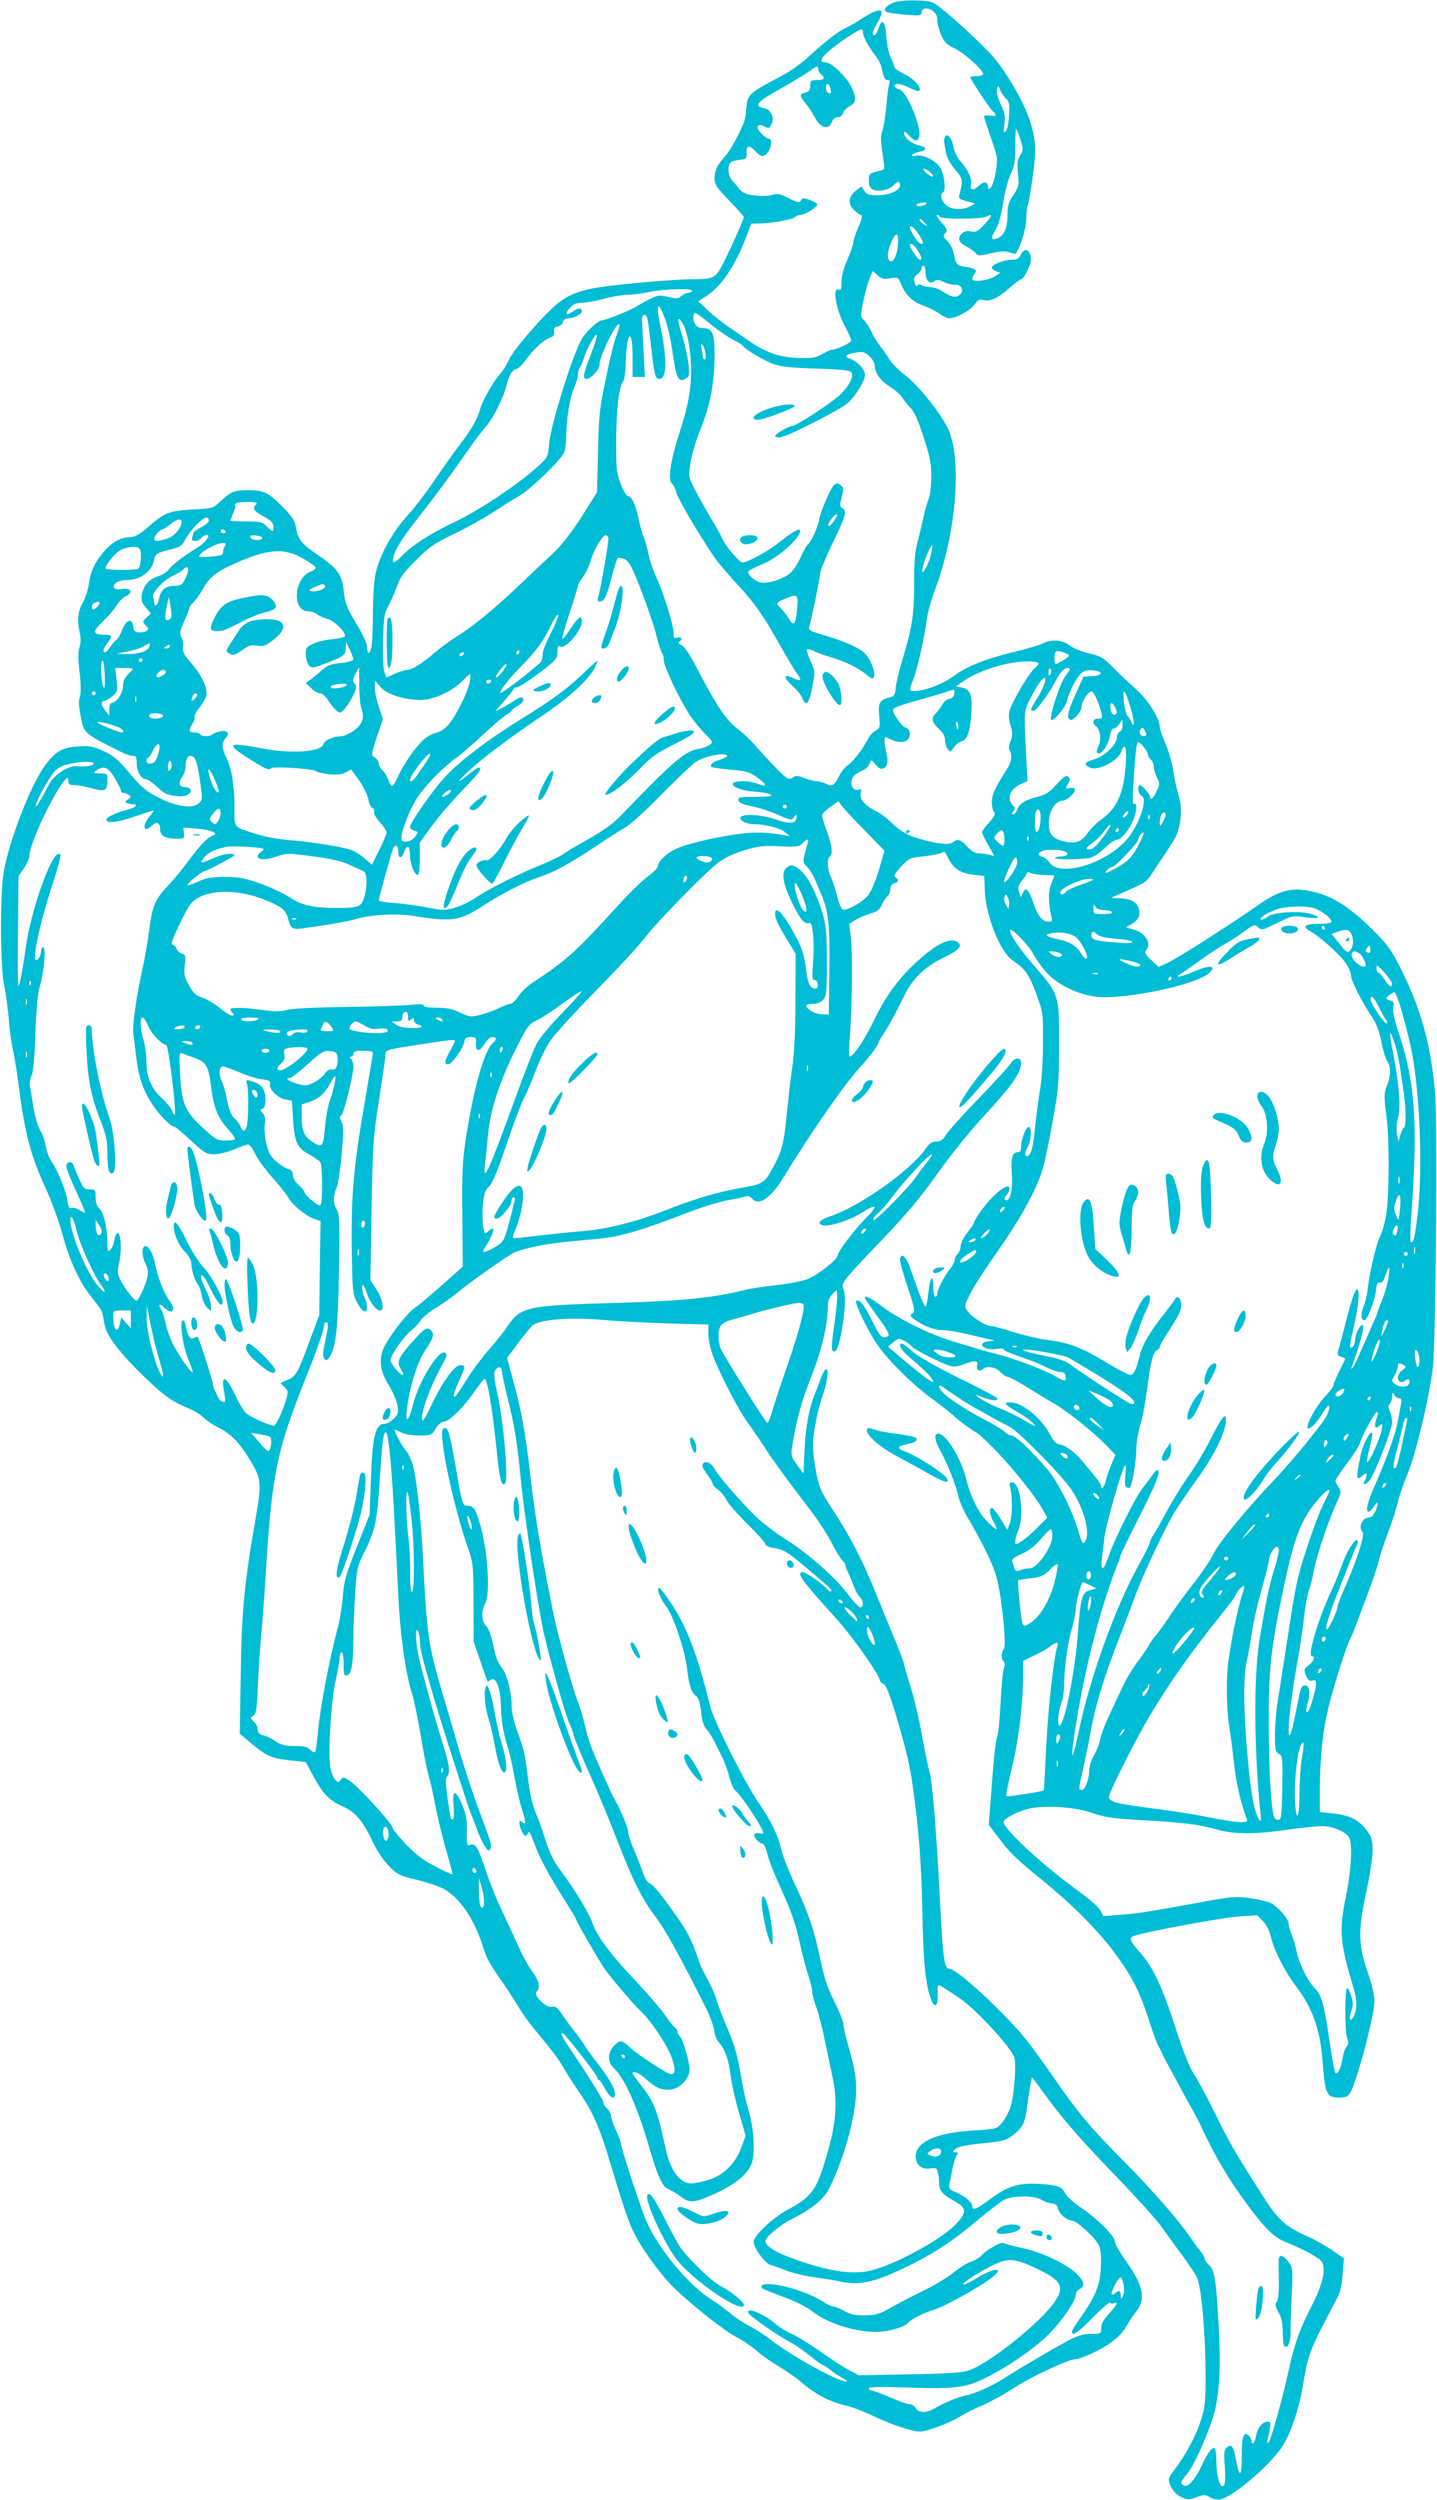 <?xml version="1.0" standalone="no"?>
<!DOCTYPE svg PUBLIC "-//W3C//DTD SVG 20010904//EN"
 "http://www.w3.org/TR/2001/REC-SVG-20010904/DTD/svg10.dtd">
<svg version="1.0" xmlns="http://www.w3.org/2000/svg"
 width="736pt" height="1280pt" viewBox="0 0 736 1280"
 preserveAspectRatio="xMidYMid meet">
<g transform="translate(0,1280) scale(0.1,-0.1)"
fill="#00bcd4" stroke="none">
<path d="M4584 12789 c-36 -10 -62 -36 -48 -48 5 -5 48 -12 97 -16 76 -6 87
-5 87 9 0 25 27 30 55 12 18 -12 25 -25 25 -47 0 -17 9 -51 20 -77 17 -39 29
-51 68 -69 52 -25 156 -119 147 -134 -4 -5 -19 -9 -36 -9 -16 0 -29 -2 -29 -6
0 -10 101 -162 115 -174 23 -19 18 -27 -15 -22 -16 2 -30 1 -30 -4 0 -5 16
-55 36 -112 35 -101 35 -105 24 -172 -6 -38 -18 -74 -26 -81 -11 -9 -14 -8
-14 4 0 27 -20 30 -44 8 -29 -28 -50 -27 -43 1 8 28 -13 76 -51 119 -17 19
-33 51 -37 71 -9 49 -31 78 -44 59 -5 -7 -7 -21 -5 -30 1 -9 6 -33 9 -53 3
-22 22 -56 46 -85 41 -49 42 -52 24 -125 -7 -25 -4 -27 36 -38 l43 -12 -24
-14 c-41 -22 -103 -18 -128 9 -24 25 -28 52 -11 63 14 8 7 80 -12 120 -18 37
-92 76 -127 67 -16 -4 -23 -2 -19 4 4 6 20 13 37 16 39 8 38 24 -2 32 -38 8
-78 41 -78 64 0 11 7 8 25 -12 29 -31 43 -34 52 -11 17 45 -63 240 -101 246
-10 2 -21 9 -24 16 -6 19 34 15 79 -9 23 -11 44 -18 47 -14 15 15 -27 62 -75
85 -29 14 -53 31 -53 38 0 7 -8 27 -17 45 -10 18 -20 64 -23 106 -6 83 -22
102 -40 47 -6 -20 -16 -36 -21 -36 -15 0 -10 21 17 67 42 73 13 79 -81 18 -27
-18 -73 -44 -102 -58 -28 -15 -92 -65 -142 -111 -67 -62 -116 -98 -189 -136
-143 -75 -154 -85 -159 -151 -2 -30 -8 -63 -12 -74 -28 -68 -70 -145 -97 -175
-42 -47 -54 -72 -54 -114 0 -31 10 -46 75 -113 41 -43 75 -81 75 -84 0 -12
-83 -196 -113 -251 -35 -64 -45 -68 -161 -68 -79 0 -366 -25 -466 -41 -98 -15
-155 -37 -210 -80 -72 -57 -229 -237 -252 -289 -11 -25 -31 -56 -43 -70 -36
-39 -94 -140 -106 -185 -13 -50 -50 -113 -110 -190 -25 -33 -82 -112 -124
-175 -43 -63 -106 -146 -141 -183 -78 -85 -149 -218 -163 -308 -6 -35 -11
-118 -11 -185 0 -67 -3 -142 -6 -167 -7 -49 -24 -55 -24 -8 0 16 -24 67 -56
119 -47 79 -56 102 -63 160 -9 91 -30 120 -131 189 -88 60 -105 82 -115 147
-5 29 -20 53 -69 102 -72 73 -95 84 -177 84 -69 0 -89 -8 -141 -58 -36 -35
-38 -35 -146 -41 -121 -8 -137 -14 -236 -100 -32 -28 -57 -41 -77 -41 -46 0
-91 -23 -131 -68 -50 -55 -74 -106 -83 -172 -4 -30 -18 -73 -31 -96 -25 -43
-30 -92 -15 -157 6 -24 5 -50 -2 -73 -8 -25 -7 -62 1 -130 7 -63 7 -105 1
-121 -6 -17 -6 -46 2 -87 19 -104 11 -97 211 -197 20 -11 46 -19 57 -19 18 0
21 -6 21 -38 0 -42 23 -82 48 -82 9 0 34 -18 57 -39 32 -32 50 -41 90 -46 36
-5 55 -2 69 8 24 17 13 37 -20 37 -28 0 -32 25 -9 56 8 10 15 31 15 46 0 36
10 58 25 58 24 0 35 -27 49 -126 14 -98 14 -99 -7 -118 -33 -28 -114 -16 -207
31 -62 32 -86 52 -146 124 -61 72 -83 90 -135 114 -54 24 -71 27 -130 23 -82
-6 -113 -24 -168 -97 -73 -98 -186 -390 -212 -546 -20 -122 -18 -490 3 -585 9
-41 19 -118 23 -170 4 -52 13 -120 20 -150 7 -30 18 -95 25 -145 36 -289 63
-394 151 -585 26 -58 62 -157 79 -220 36 -137 92 -255 154 -328 25 -30 48 -63
50 -75 3 -12 7 -38 11 -57 9 -54 68 -135 180 -246 114 -113 164 -150 246 -183
31 -12 67 -34 80 -48 13 -14 45 -36 71 -49 72 -36 113 -78 168 -169 59 -97 61
-117 30 -295 -58 -330 -73 -485 -77 -801 l-5 -306 68 -57 c73 -60 100 -71 204
-81 l66 -7 37 -69 c54 -98 81 -126 152 -158 68 -31 105 -75 160 -194 15 -31
48 -80 73 -107 44 -47 53 -52 143 -74 53 -13 114 -33 135 -44 86 -44 164 -157
210 -306 18 -58 32 -82 115 -201 23 -33 54 -83 70 -110 16 -28 65 -93 109
-145 44 -52 95 -119 112 -150 17 -30 54 -89 83 -130 68 -97 107 -184 156 -350
59 -198 99 -320 122 -365 42 -86 134 -213 201 -281 92 -91 263 -227 329 -261
29 -14 74 -45 101 -68 26 -24 78 -60 114 -81 37 -22 89 -58 117 -82 74 -64
147 -101 235 -121 30 -7 96 -33 145 -57 85 -40 187 -74 226 -74 36 0 147 41
203 75 33 20 90 49 128 64 37 16 105 54 151 84 79 53 279 147 312 147 31 0
140 51 191 90 30 22 62 57 73 78 10 20 33 54 50 76 53 66 37 136 -63 275 -25
36 -46 73 -46 83 0 28 -85 114 -167 170 -40 26 -79 61 -87 77 -19 35 -33 41
-121 48 -110 9 -173 -9 -258 -73 -73 -55 -97 -65 -97 -41 0 20 -40 54 -84 72
-36 15 -38 19 -32 48 19 99 27 131 37 143 9 11 7 14 -7 14 -17 0 -17 1 -2 16
12 12 51 21 137 29 105 11 126 16 156 40 52 39 66 66 76 151 6 42 13 93 17
113 l8 36 71 -97 c97 -131 180 -226 382 -435 94 -98 188 -203 209 -233 21 -30
66 -93 101 -139 34 -47 71 -101 81 -120 23 -46 45 -295 45 -506 0 -129 -3
-160 -23 -224 -26 -81 -77 -179 -135 -254 -32 -42 -35 -51 -26 -75 14 -36 35
-58 70 -72 23 -10 36 -9 68 4 37 14 43 14 69 -1 17 -10 38 -14 54 -10 74 19
269 189 323 282 40 68 82 195 98 300 22 138 38 185 104 311 31 60 65 126 76
146 12 23 21 67 24 116 l6 79 -62 43 c-35 23 -88 53 -119 67 -118 52 -156 86
-234 209 -149 234 -171 272 -245 424 -42 85 -91 176 -109 202 -21 31 -52 109
-90 225 -69 216 -118 321 -184 395 -51 57 -58 72 -39 83 25 16 453 96 541 102
l97 6 29 -29 c19 -19 33 -48 42 -84 15 -65 70 -174 128 -250 86 -114 124 -221
137 -395 12 -159 20 -175 85 -175 30 0 43 5 54 22 34 53 126 400 126 473 0 28
-15 90 -37 153 -47 137 -48 208 -4 410 17 78 31 171 31 206 0 54 -4 69 -30
104 -38 53 -88 78 -173 87 l-67 7 0 122 c1 165 15 295 45 418 29 116 90 309
112 350 8 15 22 51 33 80 10 29 37 100 59 158 22 58 45 128 52 155 6 28 28 95
49 150 21 55 43 124 49 153 6 29 29 94 50 145 42 99 112 393 130 547 15 128
24 1260 11 1405 -22 253 -74 437 -182 648 -43 84 -66 116 -135 184 -128 127
-222 184 -336 203 -88 16 -152 -3 -254 -75 -166 -115 -415 -274 -471 -299
l-38 -17 -38 36 c-29 27 -36 39 -27 48 32 32 -1 91 -61 107 l-41 12 31 18 c36
22 46 48 32 84 -11 31 -44 46 -103 47 -39 0 -40 1 -17 11 31 12 106 47 140 63
14 7 34 27 45 45 11 17 39 59 62 93 23 34 52 79 63 100 29 53 37 151 17 213
-9 27 -21 82 -27 123 -6 41 -24 105 -40 142 -17 37 -30 76 -30 87 0 45 -62
142 -128 199 -36 32 -88 81 -116 110 -45 46 -59 54 -120 68 -40 10 -82 27 -99
41 -34 28 -92 32 -137 9 -16 -8 -86 -29 -154 -45 -131 -31 -236 -73 -293 -116
-48 -37 -132 -73 -186 -80 -52 -7 -54 -4 -32 50 21 51 62 228 70 305 4 35 24
109 45 165 109 289 138 670 65 822 -40 82 -148 217 -219 273 -37 29 -73 65
-80 80 -8 14 -28 44 -46 66 -17 22 -38 56 -46 75 -8 19 -25 45 -37 58 -21 23
-21 24 -5 100 8 42 23 95 32 116 l16 39 24 -22 c21 -19 31 -22 65 -16 41 7 42
6 57 -32 23 -54 60 -90 114 -108 26 -9 62 -27 80 -40 19 -14 42 -25 51 -25 35
0 107 39 129 69 16 23 27 30 41 26 35 -12 77 6 134 56 31 27 60 49 65 49 13 0
50 74 50 99 0 53 -32 69 -52 26 -9 -19 -19 -25 -45 -25 -40 0 -103 -24 -103
-40 0 -6 10 -14 22 -19 l22 -8 -25 -16 c-36 -24 -119 -34 -119 -15 0 8 5 19
11 25 18 18 3 30 -42 36 -47 6 -55 15 -64 69 -4 20 -18 48 -32 63 -20 19 -24
28 -15 37 17 17 15 23 -19 63 -17 19 -26 35 -21 35 6 0 14 -4 17 -10 8 -14
211 -13 237 1 35 19 31 3 -11 -41 -34 -36 -44 -41 -69 -35 -21 4 -34 1 -46
-11 -24 -24 -16 -46 24 -66 19 -10 40 -25 47 -34 11 -14 18 -15 78 -1 49 11
74 13 96 5 17 -6 31 -9 32 -7 26 42 51 125 53 175 1 34 4 67 8 72 3 6 15 71
25 145 20 142 17 193 -15 291 -35 106 -133 271 -208 348 -102 106 -258 243
-289 255 -37 14 -148 15 -193 2z m-164 -154 c0 -22 27 -73 61 -116 15 -19 31
-48 34 -65 13 -57 17 -64 32 -64 10 0 13 -5 8 -17 -4 -10 -11 -61 -15 -113 -5
-52 -14 -110 -20 -128 -11 -30 -10 -52 6 -159 6 -40 5 -42 -22 -48 -51 -12
-54 -14 -54 -49 0 -25 6 -38 20 -46 27 -14 84 -3 106 21 22 24 34 24 34 0 0
-26 -57 -51 -118 -51 -40 0 -52 4 -65 23 l-15 22 -28 -21 c-38 -28 -43 -66
-12 -97 13 -13 30 -26 37 -28 9 -3 6 -20 -13 -63 -14 -32 -26 -67 -26 -78 0
-11 -13 -50 -30 -88 -19 -43 -30 -85 -30 -114 0 -38 -3 -44 -17 -39 -30 12
-11 -101 31 -180 20 -38 36 -74 36 -80 0 -12 -73 -47 -97 -47 -7 0 -29 -10
-50 -22 -32 -19 -51 -23 -118 -21 -93 1 -168 26 -248 80 -28 20 -77 53 -108
74 -31 21 -81 60 -110 87 l-53 49 40 26 c77 48 152 159 208 309 l24 63 48 1
c63 1 165 21 178 34 5 5 18 10 27 10 23 0 89 42 85 54 -1 5 -19 15 -39 22 -31
11 -38 11 -45 -3 -8 -13 -16 -11 -63 12 -45 23 -58 26 -84 17 -17 -6 -55 -7
-89 -3 -45 6 -63 13 -78 32 -10 13 -28 34 -38 45 -22 24 -26 76 -7 92 6 6 28
12 47 14 32 3 35 5 34 36 -2 39 14 41 46 7 29 -31 44 -31 64 -3 19 26 21 68 4
68 -16 0 -58 41 -58 57 0 16 14 17 41 3 16 -9 21 -7 31 15 16 36 -3 74 -42 82
-52 10 -32 33 90 100 63 36 129 76 147 89 37 28 43 29 43 10 0 -7 7 -19 15
-26 24 -20 17 -30 -20 -30 -32 0 -35 -3 -35 -29 0 -22 -6 -30 -25 -35 -31 -8
-31 -17 1 -55 14 -17 36 -50 48 -73 28 -54 70 -65 86 -24 6 17 17 26 31 26 13
0 23 8 26 20 3 12 18 27 34 36 35 18 37 41 9 100 -25 50 -101 124 -129 124
-35 0 -32 17 10 55 43 39 156 115 171 115 4 0 8 -7 8 -15z m-167 -287 c7 -25
3 -33 -12 -23 -13 8 -15 45 -2 45 5 0 11 -10 14 -22z m899 -52 c17 -16 20 -28
16 -87 -2 -40 -9 -74 -17 -81 -11 -11 -12 -5 -7 35 6 39 3 57 -19 104 -16 35
-23 64 -19 77 7 20 7 20 16 -4 5 -13 18 -33 30 -44z m74 -210 c16 -52 16 -56
-1 -82 -14 -22 -16 -39 -11 -93 6 -62 4 -69 -24 -110 -25 -37 -30 -54 -30
-106 0 -67 -20 -108 -60 -118 -26 -7 -25 7 1 50 13 21 27 71 36 130 8 54 25
119 38 148 21 43 25 67 25 143 0 51 2 92 4 92 3 0 13 -24 22 -54z m-448 -185
c3 -9 -5 -7 -22 4 -14 10 -26 22 -26 27 0 13 43 -15 48 -31z m-47 -153 c-13
-4 -28 -5 -34 -1 -7 4 -2 10 13 13 33 9 50 -1 21 -12z m5 -89 c19 -22 19 -22
-3 -8 -13 8 -23 17 -23 21 0 12 6 9 26 -13z m-30 -59 c28 -42 27 -63 -1 -40
-15 13 -45 62 -45 75 0 17 23 0 46 -35z m-106 -32 c0 -57 -19 -110 -38 -106
-21 5 -19 48 4 101 21 46 34 48 34 5z m100 -50 c22 -36 25 -48 11 -48 -9 0
-51 61 -51 74 0 17 23 2 40 -26z m40 -112 c0 -41 23 -65 45 -46 12 10 22 9 49
-4 19 -9 44 -15 56 -14 30 4 48 -25 31 -46 -19 -23 -46 -20 -89 9 -20 14 -50
25 -67 25 -16 0 -37 4 -45 10 -9 6 -17 5 -22 -3 -4 -6 -9 0 -14 17 -5 21 -2
31 15 42 11 8 21 22 21 30 0 8 5 14 10 14 6 0 10 -15 10 -34z m-1195 -96 c-3
-5 -13 -10 -22 -10 -9 0 -24 -7 -34 -16 -16 -14 -25 -15 -67 -4 -45 10 -54 9
-93 -11 -24 -12 -55 -29 -69 -38 -28 -19 -159 -71 -177 -71 -18 0 -79 -56
-102 -93 -45 -75 -159 -437 -168 -535 -6 -72 -6 -73 -58 -120 -98 -90 -297
-223 -425 -284 -128 -61 -223 -122 -274 -177 -37 -38 -50 -39 -41 -3 10 43 48
101 137 214 77 98 147 192 258 351 25 36 60 82 79 103 37 42 94 157 106 214 9
44 31 80 49 80 8 0 31 22 51 50 41 55 87 98 123 111 17 6 22 15 20 31 -2 17 3
24 18 26 12 2 24 12 27 23 3 11 14 19 26 19 30 0 71 21 71 37 0 18 -21 17 -48
-3 -33 -23 -40 -9 -12 21 17 18 34 25 62 25 21 0 71 9 110 20 40 11 95 20 123
21 27 0 77 6 110 14 72 16 229 20 220 5z m-135 -153 c11 -32 28 -108 36 -170
18 -124 29 -146 64 -127 21 11 22 17 16 77 -4 35 -18 100 -32 144 -26 84 -27
107 0 67 25 -38 46 -147 46 -243 0 -97 -16 -186 -55 -305 -52 -160 -67 -258
-41 -279 7 -6 16 -25 20 -42 6 -33 159 -288 215 -359 20 -25 65 -77 101 -116
87 -94 129 -155 213 -304 39 -69 79 -136 89 -149 27 -35 22 -43 -17 -24 -52
25 -56 6 -8 -37 23 -20 47 -49 52 -64 19 -48 35 -30 51 55 16 80 16 81 -9 135
-13 30 -22 57 -18 60 3 3 18 -1 34 -9 15 -8 55 -23 88 -32 73 -21 141 -55 184
-90 26 -22 32 -24 37 -11 9 23 -15 87 -44 118 -27 30 -109 66 -220 98 -59 17
-72 24 -68 38 12 39 56 253 56 274 0 13 29 84 65 158 69 142 74 164 49 178
-13 7 -14 15 -3 57 11 43 10 49 -7 62 -16 11 -21 11 -35 -4 -18 -19 -69 -140
-74 -176 -4 -31 -41 -113 -55 -122 -7 -4 -24 -35 -40 -70 -17 -38 -40 -71 -60
-85 -40 -29 -109 -49 -142 -43 -31 6 -71 40 -65 56 2 6 34 23 72 38 66 27 160
103 187 152 24 45 -17 28 -102 -41 -52 -42 -161 -102 -187 -102 -15 0 -81 76
-100 115 -8 17 -26 51 -41 76 -103 176 -132 232 -132 257 0 58 23 149 62 246
47 115 68 233 68 375 0 106 -12 131 -61 131 -32 0 -52 27 -47 64 3 22 8 20 83
-40 44 -36 99 -74 122 -85 24 -11 46 -25 49 -31 11 -18 108 -75 159 -93 38
-13 91 -19 217 -22 122 -4 170 -9 178 -19 16 -18 -11 -71 -58 -116 -42 -40
-222 -158 -242 -158 -17 0 -90 -42 -90 -52 0 -4 10 -8 23 -8 32 0 313 143 350
177 43 41 87 113 87 144 0 29 -41 72 -81 84 -28 9 -13 23 36 30 34 6 44 3 68
-19 15 -14 27 -34 27 -46 0 -38 30 -80 78 -110 26 -16 54 -41 64 -57 9 -15 28
-39 42 -52 18 -17 38 -62 66 -147 33 -102 40 -137 40 -204 0 -44 -6 -95 -13
-113 -8 -18 -22 -68 -31 -112 -10 -44 -24 -102 -31 -130 -9 -32 -14 -101 -13
-190 0 -161 -9 -224 -58 -386 -19 -64 -36 -133 -37 -154 -2 -33 -7 -40 -31
-46 -52 -14 -59 -27 -53 -95 6 -57 4 -62 -17 -74 -13 -6 -31 -26 -40 -43 -28
-54 -77 -117 -102 -134 -14 -9 -32 -30 -41 -47 -29 -58 -41 -66 -71 -50 -15 8
-37 14 -49 14 -13 0 -41 7 -63 16 -35 14 -43 14 -61 2 -20 -12 -25 -9 -78 43
-31 31 -78 83 -106 114 -27 32 -71 74 -98 94 -56 42 -108 118 -197 290 -42 82
-73 130 -88 137 -15 7 -20 14 -13 18 19 12 12 28 -9 21 -17 -5 -20 -2 -20 23
0 39 -50 202 -88 285 -17 37 -36 92 -41 122 -6 29 -17 69 -25 88 -8 19 -20 61
-26 94 -15 69 -35 113 -54 113 -7 0 -24 28 -37 63 -22 57 -24 77 -23 227 1
159 14 270 36 298 6 7 12 49 13 95 4 162 35 186 35 26 l0 -99 31 0 32 0 -7
133 c-3 72 -7 143 -8 156 -3 28 17 40 26 15 4 -9 13 -77 21 -150 17 -146 21
-164 41 -164 40 0 42 94 6 273 -25 120 -10 132 28 24z m-250 -68 c-12 -28 -37
-128 -56 -223 -33 -155 -37 -190 -41 -378 l-5 -208 -44 -70 c-70 -115 -136
-202 -183 -245 -25 -22 -101 -94 -170 -160 -129 -123 -240 -214 -334 -272 -28
-18 -74 -52 -101 -75 -63 -55 -116 -88 -141 -88 -11 0 -39 -9 -63 -20 l-43
-19 -10 27 c-6 16 -9 83 -7 162 3 118 6 140 26 175 12 22 32 67 44 100 17 49
35 74 100 138 67 67 94 86 193 133 63 30 154 81 202 112 49 32 109 70 134 84
60 35 214 185 228 221 6 16 11 52 11 82 0 86 20 207 41 251 10 22 19 51 19 65
0 14 4 29 9 35 5 5 14 27 21 49 15 50 62 133 67 119 2 -6 -12 -52 -32 -102
-39 -101 -42 -122 -20 -122 21 0 65 48 65 71 0 42 80 209 100 209 5 0 1 -23
-10 -51z m453 -96 c4 -19 2 -33 -3 -33 -6 0 -10 4 -10 9 0 5 -3 24 -6 42 -5
23 -3 31 3 24 6 -5 13 -25 16 -42z m-2301 -775 c-21 -21 -13 -34 38 -62 39
-21 50 -33 50 -52 0 -30 -3 -30 -34 1 -23 23 -33 25 -106 25 -44 0 -80 2 -80
4 0 2 7 20 15 40 8 20 13 36 10 36 -4 0 -3 5 0 10 3 6 32 10 63 10 43 0 53 -3
44 -12z m2957 -89 c-13 -19 -25 -27 -27 -20 -4 13 38 65 46 57 2 -3 -6 -19
-19 -37z m-3199 6 c0 -8 -18 -24 -40 -35 -22 -11 -40 -24 -40 -29 0 -5 -3 -16
-6 -25 -8 -21 29 -22 46 -1 7 8 19 15 27 15 14 0 14 -3 1 -22 -8 -13 -27 -29
-41 -38 -68 -41 -136 -92 -150 -113 -9 -14 -35 -31 -58 -38 -47 -15 -74 -47
-83 -96 -4 -25 0 -39 21 -63 l26 -31 -22 -21 c-21 -19 -22 -21 -5 -40 16 -16
16 -21 4 -29 -8 -5 -26 -8 -40 -7 -19 2 -26 10 -28 31 -5 45 -36 35 -56 -18
-10 -25 -23 -48 -30 -52 -7 -5 -21 -20 -31 -35 -18 -29 -35 -37 -35 -17 0 6 9
22 20 36 27 35 25 43 -12 43 -65 0 -67 15 -12 67 28 26 60 64 72 84 12 19 33
41 47 47 43 20 24 45 -27 35 -33 -6 -47 15 -23 34 11 7 34 13 52 13 71 0 130
42 142 102 7 34 12 37 98 58 35 9 47 18 62 48 22 43 88 112 108 112 7 0 13 -7
13 -15z m-140 -7 c0 -32 -40 -77 -77 -87 -49 -14 -63 -14 -63 1 0 14 30 48 43
48 5 0 22 11 39 25 32 27 58 33 58 13z m225 -48 c3 -5 -1 -10 -9 -10 -9 0 -16
5 -16 10 0 6 4 10 9 10 6 0 13 -4 16 -10z m188 -35 c-4 -15 -56 -12 -61 3 -3
10 5 13 29 10 19 -2 33 -7 32 -13z m1773 2 c4 -11 -36 -246 -52 -304 -5 -17
-2 -23 9 -23 22 0 35 27 62 133 13 51 27 92 31 91 50 -3 59 -15 116 -162 32
-81 67 -185 79 -232 11 -47 25 -89 30 -94 5 -6 9 -23 9 -38 0 -31 82 -203 136
-284 19 -28 53 -69 76 -92 40 -40 41 -43 23 -56 -11 -8 -36 -17 -55 -20 -71
-11 -135 -66 -399 -341 -41 -43 -91 -78 -172 -124 -63 -35 -121 -70 -130 -78
-9 -7 -58 -31 -110 -52 -122 -50 -269 -124 -332 -167 -27 -19 -75 -42 -106
-51 -52 -15 -62 -15 -141 0 -47 9 -122 20 -168 23 -45 4 -82 9 -82 13 0 13 69
261 75 271 12 20 25 10 25 -20 0 -39 18 -39 31 0 14 40 29 29 29 -21 0 -42 23
-99 40 -99 6 0 10 36 10 83 l0 83 61 84 c34 47 104 128 155 181 87 89 108 119
85 119 -5 0 -28 -16 -51 -35 -62 -52 -63 -42 -1 16 72 67 215 175 381 286 134
91 232 180 264 240 9 18 16 35 16 39 0 4 -37 -29 -82 -73 -72 -69 -157 -131
-298 -218 -176 -108 -331 -225 -406 -309 -61 -67 -174 -230 -174 -250 0 -8 10
-16 22 -19 20 -6 20 -8 6 -29 -16 -24 -54 -36 -69 -21 -14 14 22 119 65 197
37 66 131 166 211 224 22 16 85 70 140 121 55 51 110 98 123 104 12 5 22 14
22 18 0 5 14 15 30 24 17 9 30 22 30 30 0 20 -16 19 -48 -4 -15 -10 -42 -26
-61 -36 l-35 -17 47 53 c26 30 47 57 47 61 0 5 8 8 18 9 9 0 60 33 112 72 89
68 95 74 95 109 0 30 3 35 16 27 26 -13 109 84 109 128 0 38 -17 26 -60 -39
-22 -35 -40 -55 -40 -46 0 10 18 72 40 138 22 66 40 126 40 132 0 6 12 26 26
45 14 18 32 56 40 85 16 53 60 128 76 128 5 0 11 -6 14 -13z m-1966 -47 c-6
-10 -9 -25 -8 -32 2 -9 -16 -14 -60 -18 -34 -3 -62 -2 -62 1 0 20 86 68 123
69 15 0 16 -4 7 -20z m3615 -50 c-16 -59 -52 -111 -39 -55 9 40 43 119 49 114
2 -3 -2 -29 -10 -59z m-4049 39 c11 -19 6 -92 -8 -101 -14 -9 -168 -8 -168 2
0 17 45 73 72 90 36 22 93 27 104 9z m840 -51 c31 -18 59 -38 61 -43 2 -6 -10
-16 -26 -22 -86 -32 -97 -202 -13 -203 15 0 36 -7 47 -16 11 -8 35 -19 55 -24
35 -10 96 -72 86 -89 -3 -4 -32 -11 -65 -14 -33 -3 -77 -13 -98 -24 -35 -16
-38 -21 -37 -56 1 -21 9 -46 17 -55 15 -14 22 -13 89 13 91 35 98 40 99 79 l1
31 19 -40 c10 -22 19 -45 19 -51 0 -7 -27 -15 -64 -19 -53 -5 -70 -12 -99 -38
-19 -18 -45 -39 -58 -48 l-23 -16 27 -26 c14 -15 35 -27 46 -27 11 0 28 -14
40 -33 11 -18 29 -42 41 -52 19 -18 21 -18 40 0 12 11 32 41 46 68 21 43 23
52 11 66 -11 14 -11 21 4 51 l18 35 1 -92 c0 -50 5 -104 11 -120 18 -47 4 -86
-42 -116 -22 -15 -51 -27 -63 -27 -38 0 -84 -20 -89 -40 -10 -39 -160 -51
-302 -24 -185 35 -201 28 -93 -42 92 -59 117 -71 126 -58 8 12 223 -2 232 -15
3 -4 31 -11 63 -15 42 -4 65 -2 87 9 l29 15 41 -57 c22 -32 43 -74 47 -96 3
-21 12 -41 20 -44 8 -3 12 -12 9 -20 -3 -7 10 -31 29 -52 19 -21 35 -45 35
-54 0 -8 -17 -49 -38 -90 l-37 -75 -39 34 c-21 18 -53 38 -70 43 -47 16 -220
43 -321 50 -49 4 -121 17 -160 30 -126 41 -114 25 -114 148 -1 108 -16 196
-46 253 -19 37 -19 69 1 91 23 25 9 42 -29 34 -18 -4 -36 -11 -41 -16 -13 -12
-53 -11 -61 1 -3 6 -17 10 -31 10 -28 0 -30 11 -8 45 9 13 13 28 10 33 -3 5 8
27 24 47 17 21 33 49 36 62 10 36 -22 105 -75 166 -39 44 -48 61 -43 82 2 14
-1 37 -8 50 -11 21 -10 32 13 83 15 33 27 64 27 69 0 6 9 18 20 28 11 10 34
42 51 72 35 61 67 86 169 131 166 73 248 78 346 20z m-596 -74 c-22 -57 -30
-64 -69 -64 -44 0 -68 -21 -77 -68 -6 -32 -24 -45 -24 -18 0 8 -3 21 -6 29 -8
21 52 85 102 109 24 11 48 26 55 34 17 21 30 7 19 -22z m705 -64 c8 -13 -42
-32 -69 -27 -18 3 -16 6 14 20 42 19 47 20 55 7z m2418 -112 c-8 -91 -16 -99
-45 -52 -14 22 -33 45 -42 53 -24 20 -20 27 22 44 67 28 71 25 65 -45z m-3214
-59 c-23 -14 -28 3 -16 61 l12 55 9 -53 c7 -43 6 -56 -5 -63z m-359 83 c0 -10
-22 -32 -32 -32 -13 0 -9 28 5 33 19 8 27 8 27 -1z m2311 -154 c-22 -44 -41
-90 -41 -103 0 -13 -3 -30 -6 -39 -5 -13 -155 -132 -203 -161 -32 -19 28 62
94 129 81 81 125 142 162 224 15 31 29 50 31 43 3 -8 -14 -50 -37 -93z m-2056
-69 c-9 -24 -56 -39 -114 -38 l-56 1 61 13 c33 6 71 19 84 28 26 18 33 17 25
-4z m105 1 c0 -5 -8 -10 -17 -10 -15 0 -16 2 -3 10 19 12 20 12 20 0z m1790
-30 c0 -5 -5 -10 -11 -10 -5 0 -7 5 -4 10 3 6 8 10 11 10 2 0 4 -4 4 -10z
m2809 -10 c11 -6 7 -13 -20 -29 -19 -11 -37 -21 -41 -21 -10 0 -10 54 -1 63 7
7 36 1 62 -13z m-3094 0 c-3 -5 -11 -10 -16 -10 -6 0 -7 5 -4 10 3 6 11 10 16
10 6 0 7 -4 4 -10z m-1645 -30 c0 -5 -4 -10 -10 -10 -5 0 -10 5 -10 10 0 6 5
10 10 10 6 0 10 -4 10 -10z m-193 -83 c1 -44 -1 -66 -6 -57 -15 25 -18 151 -4
136 4 -4 8 -39 10 -79z m4783 67 c2 -3 -8 -15 -22 -27 -28 -23 -115 -172 -128
-218 -5 -18 -3 -45 6 -74 11 -40 11 -52 0 -80 -9 -20 -10 -38 -5 -46 15 -24
10 -63 -14 -98 -60 -93 -76 -128 -77 -166 0 -23 5 -46 12 -53 8 -8 2 -21 -25
-52 -21 -22 -37 -45 -37 -51 0 -7 14 -36 32 -67 l31 -55 -24 6 c-13 4 -37 7
-53 7 -20 0 -39 11 -62 35 -35 38 -49 42 -76 21 -19 -14 -81 -7 -178 22 -59
18 -93 39 -143 88 -18 18 -48 40 -67 49 -58 28 -88 62 -82 92 4 21 2 25 -10
20 -36 -13 -52 48 -20 75 9 8 29 19 44 25 14 7 29 22 33 34 7 21 7 21 29 -5
14 -19 27 -25 38 -21 24 9 29 33 18 80 -5 22 -10 50 -10 63 0 22 1 22 30 7 35
-18 72 -19 88 -3 19 19 15 55 -7 61 -23 6 -75 82 -66 96 3 6 37 20 76 31 38
11 100 29 139 40 38 11 77 23 86 27 12 4 15 1 12 -18 -2 -16 -11 -25 -26 -27
-12 -2 -28 -15 -36 -30 -8 -15 -23 -35 -34 -45 -25 -23 -19 -47 19 -81 19 -17
29 -36 29 -54 0 -16 6 -37 14 -47 13 -18 14 -17 30 7 9 14 28 29 41 32 29 8
43 46 50 145 7 91 -5 123 -50 131 l-30 5 30 21 c72 51 179 90 285 104 51 7 99
4 110 -6z m-2740 -34 c-21 -30 -40 -46 -40 -35 0 11 44 65 53 65 4 0 -1 -13
-13 -30z m-1900 5 c0 -2 -11 -15 -25 -29 -17 -17 -25 -36 -25 -61 0 -35 -35
-85 -60 -85 -5 0 -10 -15 -10 -32 l0 -33 -20 25 c-22 29 -26 50 -7 50 6 1 25
11 41 24 28 23 29 27 23 85 l-7 61 45 0 c25 0 45 -2 45 -5z m4703 -20 c-7 -21
-13 -19 -13 6 0 11 4 18 10 14 5 -3 7 -12 3 -20z m97 19 c0 -3 -11 -20 -25
-38 -25 -32 -79 -199 -72 -220 7 -18 75 61 82 96 10 44 48 119 73 141 14 13
32 17 58 15 56 -5 55 -26 -1 -30 l-46 -3 -40 -89 c-40 -90 -47 -120 -29 -131
15 -9 60 41 60 68 0 25 34 77 50 77 11 0 35 -51 49 -102 9 -36 8 -38 -15 -38
-27 0 -32 -21 -10 -39 22 -18 28 -70 12 -102 -10 -20 -11 -31 -4 -36 18 -10
54 41 62 86 4 25 12 41 20 41 7 0 21 10 29 23 l16 22 0 -28 c1 -16 -5 -30 -14
-33 -8 -4 -15 -17 -15 -31 0 -36 -66 -98 -118 -112 -46 -13 -53 -25 -23 -40
40 -22 145 30 163 79 19 55 31 22 24 -64 -11 -148 -44 -223 -123 -280 -27 -19
-58 -51 -71 -70 -33 -48 -65 -59 -127 -43 -60 15 -78 41 -72 110 4 52 36 97
69 97 23 0 71 46 63 60 -4 6 -15 8 -26 5 -22 -7 -24 -2 -7 25 10 15 10 22 0
32 -11 11 -22 3 -60 -38 -38 -42 -57 -54 -97 -64 -62 -14 -93 -34 -105 -66 -5
-13 -15 -24 -21 -24 -8 0 -8 4 1 15 10 13 10 19 -4 33 -32 36 -10 86 48 110
l29 13 -8 142 c-11 216 -10 217 20 277 35 68 64 110 75 110 14 0 -7 -59 -40
-109 -34 -54 -36 -61 -16 -61 14 0 81 91 111 150 22 45 45 70 62 70 7 0 13 -3
13 -6z m-4630 -14 c0 -12 -40 -34 -47 -26 -9 8 17 36 33 36 8 0 14 -4 14 -10z
m1556 -51 c-9 -53 -77 -189 -115 -226 -16 -17 -43 -33 -59 -36 -16 -3 -44 -18
-61 -33 -38 -32 -105 -128 -132 -189 -26 -58 -35 -62 -49 -21 -6 18 -20 42
-30 51 -11 10 -20 26 -20 35 0 10 -9 24 -20 31 -20 14 -20 15 10 105 l31 92
-20 61 c-12 33 -21 77 -21 98 l1 38 27 -32 c32 -37 116 -65 202 -67 67 -1 166
43 219 98 19 20 37 36 39 36 3 0 2 -18 -2 -41z m109 1 c-3 -5 -10 -10 -16 -10
-5 0 -9 5 -9 10 0 6 7 10 16 10 8 0 12 -4 9 -10z m-740 -19 c-15 -13 -73 -22
-80 -11 -6 10 17 17 60 19 17 1 25 -3 20 -8z m4016 -116 c19 -62 22 -115 3
-70 -4 11 -13 25 -20 30 -6 6 -14 39 -18 75 -7 76 4 66 35 -35z m-5301 75 c0
-5 -4 -10 -10 -10 -5 0 -10 5 -10 10 0 6 5 10 10 10 6 0 10 -4 10 -10z m520
-9 c0 -5 -7 -14 -15 -21 -16 -14 -18 -10 -9 14 6 17 24 22 24 7z m-313 -33
c-3 -7 -5 -2 -5 12 0 14 2 19 5 13 2 -7 2 -19 0 -25z m5013 -27 c14 -27 13
-41 -4 -41 -8 0 -16 13 -18 30 -5 34 6 40 22 11z m-4875 -46 c0 -12 -40 -19
-61 -11 -9 3 -12 11 -9 16 8 14 70 9 70 -5z m-237 -55 c28 -10 45 -30 26 -30
-17 0 -124 44 -124 50 0 9 46 -1 98 -20z m4310 -6 c-3 -14 -5 -12 -10 9 -3 19
-2 25 4 19 6 -6 8 -18 6 -28z m954 -42 c-20 -5 -33 19 -20 35 9 11 13 9 22 -9
10 -19 9 -24 -2 -26z m-3 -58 c12 -15 21 -32 21 -39 0 -7 7 -18 15 -25 8 -7
15 -23 15 -37 0 -13 7 -38 16 -55 15 -28 15 -34 -2 -69 -16 -37 -34 -51 -34
-28 0 13 -41 59 -52 59 -15 0 -8 -48 8 -54 39 -15 -19 -171 -90 -241 -119
-118 -334 -174 -382 -100 -8 13 -24 25 -36 28 -33 9 -15 32 27 35 54 5 107 -6
102 -21 -2 -7 -15 -12 -30 -12 -14 0 -29 -3 -33 -7 -9 -10 131 -10 177 -1 20
4 50 24 76 50 24 23 52 43 63 43 22 0 62 49 85 103 18 43 20 91 4 81 -8 -5 -9
21 -5 92 11 169 17 224 26 224 5 0 18 -12 29 -26z m-5044 -16 c-4 -18 -11 -41
-17 -50 -11 -22 -48 -24 -48 -3 0 8 4 15 8 15 5 0 16 16 25 35 21 45 41 47 32
3z m1377 -45 c-10 -16 -31 -47 -47 -70 -24 -38 -45 -55 -45 -37 0 22 84 134
101 134 5 0 1 -12 -9 -27z m1532 18 c3 -4 -12 -13 -34 -20 -39 -11 -57 -27
-46 -38 3 -3 47 -9 97 -14 78 -6 98 -12 132 -36 54 -37 61 -58 13 -38 -19 8
-55 15 -80 15 -97 0 -50 -45 55 -53 37 -2 75 -9 85 -15 15 -9 -2 -11 -74 -12
-84 0 -93 -2 -90 -17 2 -13 20 -21 67 -31 34 -6 95 -26 134 -43 67 -30 71 -30
84 -13 11 16 13 16 13 1 0 -32 -33 -38 -94 -17 -108 39 -234 35 -182 -5 11 -8
37 -15 57 -15 60 0 137 -20 161 -42 l23 -19 -35 6 c-113 19 -185 16 -340 -14
-90 -18 -177 -42 -207 -57 -52 -25 -93 -65 -93 -90 0 -7 -24 -31 -53 -53 -30
-22 -94 -84 -143 -138 -223 -246 -274 -292 -449 -406 -23 -15 -54 -45 -69 -67
-14 -22 -33 -40 -42 -40 -8 0 -32 -9 -54 -20 -22 -11 -65 -27 -95 -35 -55 -14
-58 -13 -108 10 -39 19 -67 25 -119 25 -43 0 -68 4 -68 11 0 8 -20 9 -67 4
-38 -4 -186 -9 -331 -11 -162 -2 -278 -8 -302 -15 -30 -9 -59 -9 -122 -1 -96
14 -168 15 -168 4 0 -4 5 -13 12 -20 9 -9 8 -12 -4 -12 -9 0 -37 18 -64 40
-26 21 -66 45 -88 52 -33 11 -46 22 -68 63 -24 43 -27 57 -22 103 6 48 5 54
-14 59 -12 3 -24 14 -27 24 -4 10 -11 19 -16 19 -5 0 -9 6 -9 13 0 19 78 178
98 201 66 73 233 80 387 15 81 -33 100 -50 111 -94 11 -46 22 -55 63 -50 135
18 244 37 287 50 72 22 207 29 294 15 201 -32 234 -26 365 59 84 55 212 120
280 141 66 21 153 68 275 149 63 42 137 90 164 105 26 15 112 93 189 173 78
79 156 153 174 164 45 28 147 48 157 30z m-2853 -74 c-8 -8 -11 -4 -11 14 0
33 14 47 18 19 2 -12 -1 -27 -7 -33z m-391 34 c0 -12 -48 -20 -85 -14 -40 6
-118 -44 -142 -90 -45 -85 -65 -119 -69 -114 -7 6 41 100 78 154 22 33 40 46
76 57 53 16 142 21 142 7z m108 -75 c17 -30 32 -59 32 -65 0 -6 6 -11 13 -11
6 0 19 -5 27 -10 13 -8 12 -11 -4 -23 -19 -14 -19 -15 1 -21 12 -4 25 -5 29
-4 5 2 9 -1 10 -7 0 -5 -22 -16 -48 -22 -62 -16 -110 -41 -103 -53 11 -17 54
-11 147 20 49 17 92 30 94 30 3 0 -6 -14 -20 -31 -40 -47 -31 -87 10 -48 26
24 44 18 44 -15 0 -34 25 -50 78 -50 46 -1 47 0 44 28 l-3 29 72 -6 c68 -6
111 -23 82 -34 -29 -10 -69 -51 -121 -122 -30 -42 -79 -101 -107 -131 -72 -76
-84 -104 -101 -233 -8 -62 -23 -150 -34 -197 -32 -145 -53 -291 -47 -334 3
-23 10 -80 16 -128 13 -104 38 -171 92 -248 35 -50 87 -100 105 -100 3 0 40
-31 82 -70 70 -64 79 -70 119 -70 24 0 70 11 103 25 33 14 65 25 72 25 7 -1
23 -22 35 -48 12 -26 52 -80 87 -120 36 -40 72 -85 81 -101 18 -37 91 -97 134
-112 l33 -11 -4 -242 -3 -241 -48 -128 c-62 -169 -71 -184 -114 -202 l-37 -16
21 -21 c20 -20 21 -23 6 -72 -17 -58 -50 -126 -61 -126 -21 0 -120 45 -140 63
-13 12 -39 54 -57 94 -50 104 -75 108 -56 10 7 -41 6 -48 -7 -45 -8 2 -18 10
-22 18 -4 8 -12 25 -18 37 -7 13 -12 29 -12 37 0 14 -66 222 -76 238 -3 5 -11
5 -19 -2 -17 -14 -34 8 -42 54 -3 20 -10 36 -16 36 -19 0 -1 -132 27 -199 15
-35 25 -65 23 -68 -7 -6 -72 88 -102 146 -14 28 -30 74 -36 103 -6 29 -17 63
-25 76 -8 12 -10 22 -5 22 5 0 13 -4 16 -10 3 -5 15 -15 26 -20 31 -17 35 14
6 52 -27 36 -60 121 -72 183 -9 52 -32 95 -50 95 -20 0 -20 -52 1 -92 11 -20
14 -42 9 -65 -7 -40 -45 -123 -56 -123 -12 0 -58 60 -80 102 -18 35 -19 45 -9
91 14 61 10 149 -6 154 -6 2 -14 -13 -18 -35 -3 -22 -13 -45 -21 -52 -13 -11
-15 -6 -15 38 0 75 -19 155 -41 174 -13 11 -19 29 -19 57 0 39 -1 41 -31 41
-27 0 -33 6 -53 53 -13 28 -26 60 -29 70 -9 25 -37 21 -37 -5 1 -13 23 -70 50
-128 27 -57 47 -106 45 -108 -2 -2 -14 4 -28 12 -13 9 -31 14 -39 11 -12 -5
-17 4 -22 35 -8 53 -49 154 -80 200 -14 19 -28 56 -31 81 -4 26 -17 62 -28 80
-12 19 -27 69 -35 114 -7 44 -15 94 -18 111 -4 18 0 42 7 55 9 16 16 86 20
214 5 126 12 208 23 245 22 75 33 200 17 200 -6 0 -11 -11 -11 -24 0 -13 -7
-29 -15 -36 -13 -11 -15 -8 -15 19 0 49 36 198 85 351 48 149 53 174 33 168
-41 -12 -139 -292 -164 -468 -17 -119 -32 -202 -40 -209 -3 -3 -4 122 -2 279
l3 285 28 40 c15 22 27 49 27 61 0 63 131 339 188 396 9 9 12 8 12 -10 0 -18
6 -22 32 -22 17 0 58 -7 91 -17 67 -18 77 -13 77 45 0 30 -2 32 -37 32 -36 1
-37 2 -19 15 36 27 59 18 94 -39z m511 -5 c25 -59 28 -83 7 -61 -17 19 -48
110 -37 110 5 0 18 -22 30 -49z m1197 -77 c-30 -21 -44 -16 -17 7 13 11 27 17
30 13 3 -3 -3 -12 -13 -20z m2136 -189 l98 -101 -28 -97 c-16 -53 -40 -111
-54 -129 -27 -36 -111 -83 -132 -75 -7 3 -21 36 -30 73 -9 37 -23 79 -31 95
-17 32 -20 95 -5 104 17 10 11 59 -15 129 -14 37 -25 73 -25 81 0 8 19 27 42
43 l42 29 20 -26 c10 -14 64 -71 118 -126z m-402 125 c0 -5 -4 -10 -10 -10 -5
0 -10 5 -10 10 0 6 5 10 10 10 6 0 10 -4 10 -10z m-2900 -33 c0 -13 -6 -32
-14 -43 -13 -17 -16 -18 -31 -3 -14 14 -14 18 5 42 26 33 40 34 40 4z m4200
-20 c0 -42 -10 -77 -21 -77 -10 0 -12 80 -3 104 10 25 24 8 24 -27z m440 8
c-7 -9 -15 -13 -18 -10 -3 2 1 11 8 20 7 9 15 13 18 10 3 -2 -1 -11 -8 -20z
m200 3 c-1 -7 -7 -24 -15 -38 -14 -24 -14 -24 -15 -3 0 28 10 53 21 53 5 0 9
-6 9 -12z m-83 -20 c-3 -8 -6 -5 -6 6 -1 11 2 17 5 13 3 -3 4 -12 1 -19z
m-236 -93 c-43 -57 -60 -70 -83 -63 -8 3 2 14 22 28 19 12 48 40 63 62 16 22
31 37 34 34 3 -3 -13 -31 -36 -61z m79 35 c0 -5 -5 -10 -11 -10 -5 0 -7 5 -4
10 3 6 8 10 11 10 2 0 4 -4 4 -10z m-587 -26 c2 -14 3 -34 0 -44 -4 -16 -7
-15 -30 6 -25 23 -25 25 -8 44 24 26 32 25 38 -6z m696 -36 c-36 -72 -57 -95
-113 -127 -59 -34 -75 -39 -56 -16 7 8 18 15 25 15 16 0 135 125 135 142 0 15
21 40 28 34 2 -2 -7 -24 -19 -48z m-572 10 c-3 -8 -6 -5 -6 6 -1 11 2 17 5 13
3 -3 4 -12 1 -19z m-1127 0 c0 -2 -7 -28 -15 -58 -14 -53 -14 -55 10 -80 13
-14 31 -43 40 -65 9 -22 23 -53 30 -70 38 -90 46 -155 43 -390 l-3 -230 -39 2
c-37 3 -76 25 -76 45 0 4 15 8 33 8 22 0 41 8 53 21 17 19 19 38 19 198 -1
154 -4 185 -24 251 -31 100 -73 182 -111 214 -37 30 -52 32 -75 9 -23 -22 -14
-78 25 -161 41 -88 69 -125 90 -119 15 4 19 -5 24 -56 4 -33 4 -100 0 -149 -5
-71 -4 -88 7 -86 15 3 25 -30 12 -42 -4 -5 -16 -3 -26 5 -14 10 -22 35 -29 96
-8 64 -18 99 -49 158 -63 120 -109 171 -109 121 0 -24 17 -60 69 -144 l36 -60
-1 -235 c0 -164 -5 -271 -17 -351 -9 -63 -21 -171 -28 -240 -14 -147 -24 -186
-74 -275 -41 -75 -47 -78 -174 -100 -108 -19 -239 -58 -380 -115 -139 -55
-304 -96 -421 -104 -52 -4 -149 -14 -215 -22 -66 -8 -125 -14 -132 -14 -9 0
-7 12 6 43 39 91 53 213 26 224 -21 7 -50 -20 -97 -91 -41 -64 -45 -76 -24
-76 20 0 76 67 76 90 0 11 5 20 11 20 6 0 8 -8 5 -17 -3 -10 -8 -31 -12 -48
-3 -16 -15 -60 -25 -97 -18 -61 -24 -70 -63 -93 -55 -32 -74 -33 -52 -2 23 31
48 88 42 95 -3 3 -15 -3 -25 -12 -19 -17 -20 -16 -27 29 -3 26 -4 77 0 113 6
53 12 71 31 87 16 14 41 74 86 205 34 102 75 212 91 244 17 32 45 100 64 150
19 50 51 115 71 145 19 30 126 147 237 260 111 113 222 233 246 266 53 72 305
331 376 386 34 26 79 48 135 65 73 22 98 25 183 21 87 -4 101 -2 115 14 13 16
31 25 31 17z m-2791 -44 c3 -3 -2 -10 -12 -15 -9 -6 -17 -17 -17 -24 0 -20 49
-19 100 1 26 10 56 14 87 11 163 -18 233 -31 283 -55 30 -14 62 -28 70 -32 20
-9 23 -63 8 -125 -15 -58 -25 -63 -138 -64 -117 -1 -185 13 -244 53 -28 19
-95 51 -150 71 -84 30 -111 35 -185 35 -70 0 -96 -5 -138 -25 -29 -13 -53 -21
-53 -16 0 10 76 71 89 71 5 0 45 19 88 43 75 40 77 42 45 45 -19 2 -55 -7 -89
-22 -31 -15 -58 -24 -61 -21 -3 3 5 16 18 30 22 23 55 38 110 49 31 6 181 -2
189 -10z m3510 -52 c26 -51 63 -74 128 -81 l54 -6 3 -75 c5 -129 78 -313 142
-357 67 -46 83 -69 120 -168 37 -100 37 -100 36 -255 0 -93 -6 -191 -16 -245
-8 -49 -20 -136 -25 -192 -9 -99 -22 -143 -41 -143 -14 0 -12 21 5 50 17 29
20 100 4 100 -14 0 -39 -63 -39 -100 0 -23 -4 -30 -20 -30 -26 0 -34 -34 -27
-123 5 -74 -12 -135 -34 -121 -7 4 -5 12 5 23 9 10 16 25 16 35 0 38 -84 -28
-147 -116 -18 -25 -33 -50 -33 -55 0 -6 -16 -30 -35 -54 -20 -25 -35 -55 -35
-70 0 -15 -7 -32 -15 -39 -8 -7 -15 -21 -15 -30 0 -10 -11 -31 -24 -47 -28
-34 -66 -107 -66 -128 0 -8 -4 -15 -10 -15 -5 0 -10 23 -10 51 0 72 -17 52
-25 -31 -4 -38 -11 -70 -15 -70 -4 0 -20 35 -36 78 -15 42 -36 101 -46 130
-20 54 -48 71 -48 29 0 -13 18 -76 40 -141 36 -108 38 -120 23 -131 -14 -10
-12 -14 15 -34 46 -32 97 -51 139 -51 21 0 76 -9 123 -20 47 -11 99 -23 115
-27 l30 -7 -32 -4 c-20 -2 -33 -9 -33 -17 0 -18 42 -29 80 -21 17 3 30 1 30
-3 0 -5 37 -22 83 -37 45 -15 105 -38 132 -53 28 -14 61 -26 75 -26 18 0 26
-6 28 -22 4 -29 -3 -29 -58 3 -55 32 -213 91 -295 111 -33 8 -73 19 -90 24
-16 6 -74 23 -128 39 -121 36 -281 114 -367 179 -59 46 -90 61 -90 45 0 -4 30
-47 66 -97 50 -68 63 -92 52 -98 -28 -18 -40 -6 -81 78 -39 80 -68 116 -82
101 -9 -9 59 -150 105 -218 55 -81 176 -202 275 -275 44 -32 102 -78 130 -103
27 -24 72 -57 98 -72 69 -39 295 -300 351 -405 l20 -36 -52 -52 c-29 -29 -66
-61 -82 -70 -29 -18 -30 -18 -30 1 0 11 7 36 15 55 32 77 11 247 -31 247 -13
0 -15 -6 -9 -32 12 -50 9 -149 -4 -182 l-12 -29 -32 53 c-18 30 -38 55 -44 58
-20 6 -15 -37 8 -74 28 -47 11 -43 -38 9 -42 43 -83 127 -104 213 -26 107
-104 234 -145 234 -21 0 -17 -36 10 -83 35 -62 84 -185 94 -237 5 -25 29 -79
53 -119 61 -102 116 -212 138 -279 27 -80 58 -359 43 -383 -15 -23 -15 -52 -2
-65 7 -7 7 -19 2 -35 -5 -13 -13 -91 -17 -173 -4 -82 -11 -161 -17 -175 -9
-24 -19 -115 -36 -355 l-8 -99 59 -78 c43 -58 94 -108 200 -193 164 -133 287
-255 380 -377 91 -122 130 -196 177 -339 22 -69 45 -132 50 -140 5 -8 17 -31
25 -50 9 -19 53 -101 98 -183 45 -82 87 -158 92 -170 65 -142 131 -258 213
-373 105 -147 161 -207 221 -231 103 -42 181 -85 192 -105 21 -40 3 -116 -52
-223 -61 -118 -91 -201 -119 -333 -29 -135 -90 -355 -102 -367 -7 -7 -9 -2 -5
15 19 91 19 90 -1 90 -27 0 -52 -31 -59 -74 -5 -34 -23 -51 -23 -22 0 7 -7 19
-16 27 -25 21 -34 -6 -34 -110 0 -105 -12 -112 -29 -16 -13 69 -23 84 -47 64
-14 -11 -16 -27 -11 -94 5 -81 2 -105 -13 -105 -15 0 -30 63 -30 126 0 35 -4
65 -9 68 -12 8 -35 -21 -64 -84 -34 -72 -70 -115 -91 -107 -23 9 -20 22 15 61
30 35 93 171 129 280 35 106 45 251 31 489 -13 230 -20 274 -51 302 -11 10
-20 24 -20 31 0 7 -11 25 -24 41 -13 15 -35 46 -50 68 -55 82 -196 244 -341
390 -175 177 -228 240 -360 430 -135 195 -176 243 -311 376 -112 108 -200 179
-223 179 -24 0 -32 55 -46 337 -18 356 -40 627 -54 668 -5 17 -22 98 -37 180
-14 83 -42 199 -60 258 -19 60 -34 113 -34 118 0 5 -20 58 -44 117 -25 59 -70
170 -101 247 -66 164 -133 293 -220 425 -67 101 -77 128 -95 257 -9 68 -8 97
5 175 9 51 26 118 37 148 24 65 35 140 20 140 -6 0 -18 -21 -28 -47 -9 -27
-23 -63 -31 -82 -30 -77 -46 -163 -52 -281 l-6 -125 -32 44 c-28 38 -32 50
-27 85 19 129 48 238 97 362 55 137 87 272 87 367 0 25 7 44 23 60 l22 22 3
-22 c2 -12 -4 -73 -12 -135 -20 -139 -20 -158 -2 -158 30 0 70 275 46 319 -15
29 -6 40 203 259 123 128 195 215 283 339 68 95 167 218 232 287 62 67 131
147 153 180 44 65 52 116 19 116 -10 0 -25 -10 -31 -22 -7 -13 -80 -93 -163
-179 -83 -85 -160 -171 -171 -190 -16 -26 -27 -34 -50 -34 -22 0 -35 -9 -54
-37 -78 -112 -343 -299 -493 -347 -50 -17 -66 -37 -34 -45 33 -8 140 26 199
64 82 52 89 39 17 -32 -51 -51 -140 -168 -140 -186 0 -21 -103 -102 -156 -122
-31 -11 -102 -25 -157 -30 -56 -6 -129 -17 -162 -25 -168 -41 -320 -56 -650
-66 -469 -13 -497 -19 -566 -120 -21 -32 -63 -84 -92 -116 -29 -32 -79 -98
-111 -148 -67 -104 -64 -100 -72 -93 -3 3 9 36 25 73 37 81 37 85 8 85 -30 0
-93 -89 -149 -208 -22 -48 -42 -82 -45 -75 -12 32 40 175 108 296 16 28 19 41
11 49 -29 29 -136 -141 -166 -262 -22 -87 -41 -104 -32 -29 11 107 52 241 90
299 45 67 51 87 36 105 -21 25 -34 17 -103 -61 -70 -79 -77 -99 -51 -139 9
-14 12 -25 6 -25 -14 0 -62 58 -62 76 0 23 68 121 102 148 18 14 42 39 53 56
11 16 47 46 80 65 33 20 85 57 116 83 44 38 221 163 273 194 34 20 155 47 251
57 61 6 153 15 205 20 101 10 211 43 444 133 71 27 163 56 205 63 42 7 83 16
92 20 9 3 21 -1 29 -10 35 -42 96 -3 162 105 134 220 308 472 389 561 48 53
90 107 94 120 4 13 17 37 29 54 23 32 71 121 109 200 40 83 104 145 195 189
84 41 104 62 77 82 -32 24 -95 -2 -176 -71 -110 -93 -185 -190 -248 -320 -51
-107 -110 -195 -130 -195 -3 0 -3 48 2 108 12 145 14 444 4 514 l-8 57 33 21
c18 11 53 26 77 33 34 9 47 19 57 43 7 17 20 36 28 44 9 7 16 24 16 37 0 16 7
27 20 30 22 6 26 18 10 28 -16 10 -12 17 29 62 36 38 43 42 107 48 38 4 78 11
89 16 11 4 21 8 22 8 2 1 11 -16 22 -37z m-1212 1 c2 -6 -4 -14 -15 -17 -23
-8 -80 19 -60 27 22 9 71 3 75 -10z m1563 -19 c0 -25 -57 -110 -67 -100 -7 7
48 126 58 126 5 0 9 -12 9 -26z m139 -64 c28 0 51 -2 51 -4 0 -2 -7 -21 -16
-42 -16 -37 -15 -103 2 -171 5 -19 2 -23 -15 -23 -31 0 -56 31 -76 91 -10 30
-23 60 -30 68 -11 11 -15 9 -26 -10 l-12 -24 -8 29 c-7 23 -3 35 16 58 14 16
25 34 25 39 0 6 8 6 19 -1 11 -5 42 -10 70 -10z m-1838 -33 c-8 -8 -11 -7 -11
4 0 20 13 34 18 19 3 -7 -1 -17 -7 -23z m2089 9 c0 -2 -29 -14 -64 -26 -36
-12 -70 -28 -76 -36 -14 -16 -30 -19 -30 -4 0 21 100 69 148 70 12 0 22 -2 22
-4z m-1487 -93 c24 -59 23 -89 -2 -60 -25 32 -56 157 -32 132 5 -6 21 -38 34
-72z m1055 -36 l-3 -22 -13 23 c-8 13 -11 31 -7 40 6 16 7 16 16 -1 6 -10 9
-28 7 -40z m487 -27 c19 0 37 -4 40 -10 4 -6 -13 -10 -44 -10 -49 0 -51 1 -51
28 1 23 2 24 11 10 6 -12 22 -18 44 -18z m1075 10 c37 -11 90 -52 90 -70 0 -6
-24 -10 -57 -10 -79 0 -97 -13 -54 -37 52 -28 163 -129 188 -171 13 -20 23
-46 23 -58 0 -25 53 -130 103 -205 27 -40 41 -75 52 -133 8 -43 22 -87 30 -99
20 -28 19 -77 -2 -128 -15 -38 -15 -52 -2 -153 16 -127 15 -405 -2 -511 -6
-38 -20 -85 -30 -105 -20 -38 -53 -178 -64 -270 -3 -30 -13 -72 -22 -92 -15
-36 -13 -68 5 -68 15 0 53 97 59 150 4 35 9 47 19 43 8 -3 17 5 23 19 28 73
30 74 24 18 -3 -30 -16 -80 -28 -110 -12 -30 -26 -66 -30 -80 -4 -14 -18 -47
-31 -75 -12 -27 -37 -84 -55 -125 -17 -41 -36 -79 -42 -85 -7 -7 -8 -4 -2 10
36 97 64 200 56 208 -12 12 -41 -43 -41 -77 0 -23 -16 -44 -26 -34 -2 3 5 40
15 84 29 114 38 218 20 212 -9 -3 -28 -59 -50 -144 -20 -76 -39 -152 -44 -167
-6 -24 -4 -29 14 -34 11 -3 21 -7 21 -9 0 -3 -13 -31 -30 -64 -16 -33 -30 -65
-30 -72 0 -7 -15 -28 -34 -48 -76 -78 -139 -224 -69 -158 14 13 37 43 51 68
19 32 28 40 30 27 2 -10 -6 -34 -17 -53 -29 -49 -180 -233 -267 -324 -142
-149 -286 -325 -308 -375 -13 -28 -58 -95 -100 -149 -43 -55 -101 -134 -128
-175 -28 -42 -59 -86 -70 -97 -11 -12 -27 -35 -36 -52 -9 -17 -35 -54 -58 -84
-22 -29 -54 -82 -71 -118 -87 -183 -111 -238 -118 -275 -3 -22 -18 -58 -31
-81 -13 -22 -24 -56 -25 -75 0 -49 -21 -104 -39 -104 -17 0 -17 2 9 115 11 47
29 136 40 198 24 130 70 278 148 477 30 77 65 169 78 205 35 98 152 346 198
423 23 37 75 114 116 170 82 114 140 226 148 287 10 69 -14 46 -73 -72 -31
-62 -83 -149 -115 -193 -31 -44 -82 -125 -111 -180 -30 -55 -61 -112 -71 -125
-9 -13 -17 -30 -17 -36 0 -7 -29 -66 -65 -131 -116 -212 -242 -564 -299 -833
-40 -193 -47 -160 -11 55 48 294 130 602 214 808 6 16 11 31 11 35 0 3 45 97
101 207 68 135 98 206 93 218 -6 16 -9 14 -28 -11 -11 -16 -36 -49 -55 -73
-38 -49 -150 -275 -176 -356 -23 -69 -40 -69 -31 0 4 28 9 74 12 101 4 54 90
356 105 371 6 6 7 -10 3 -46 -4 -39 -3 -59 5 -64 7 -4 15 -5 18 -2 12 12 32
135 33 195 0 34 9 88 19 120 11 31 26 113 35 181 19 149 32 200 52 208 7 3 14
11 14 17 0 7 25 49 55 95 39 59 55 93 55 117 0 39 -19 55 -34 29 -6 -10 -29
-41 -51 -69 -75 -95 -114 -161 -126 -211 -18 -76 -32 -105 -50 -105 -9 0 -64
29 -123 64 -126 77 -193 102 -301 115 -44 6 -122 24 -173 40 -52 17 -104 31
-116 31 -27 0 -95 43 -120 77 -18 24 -18 25 13 88 17 34 66 112 108 171 147
207 233 361 265 474 10 36 33 144 50 240 29 159 32 194 32 390 1 258 2 256
-127 405 -81 93 -133 172 -122 184 9 8 96 -82 115 -120 10 -19 37 -58 59 -86
49 -63 154 -119 252 -135 134 -22 519 55 592 120 44 39 2 43 -79 7 -59 -26
-108 -35 -69 -13 11 6 59 40 106 74 48 34 104 71 125 82 22 11 64 38 94 61 48
36 56 39 70 26 22 -20 23 -20 107 22 72 35 76 36 139 26 71 -10 86 0 26 18
-59 17 -195 8 -220 -15 -12 -10 -26 -16 -33 -14 -18 6 51 46 97 57 54 12 132
13 174 1z m-5213 -56 c-3 -3 -12 -4 -19 -1 -8 3 -5 6 6 6 11 1 17 -2 13 -5z
m5268 -44 c3 -5 1 -10 -4 -10 -6 0 -11 5 -11 10 0 6 2 10 4 10 3 0 8 -4 11
-10z m135 -29 c14 -26 13 -64 -2 -84 -15 -20 -23 -15 -65 40 l-33 41 28 10
c42 16 60 14 72 -7z m-1413 -17 c27 -17 71 -100 59 -111 -5 -5 -13 1 -20 12
-28 49 -63 73 -124 85 -68 14 -79 26 -29 33 45 6 87 -1 114 -19z m113 11 c11
-10 47 -18 99 -22 44 -3 81 -10 81 -16 0 -6 -30 -8 -82 -3 -108 8 -128 14
-128 37 0 23 8 24 30 4z m1397 -92 c-3 -3 -11 -2 -17 2 -8 5 -7 11 2 22 12 15
13 14 16 -1 2 -10 1 -20 -1 -23z m-1579 -10 c5 -18 -30 -16 -54 2 -18 14 -17
15 15 13 19 -2 36 -9 39 -15z m1522 7 c21 -11 45 -70 29 -70 -32 0 -77 49 -64
70 8 12 12 12 35 0z m-1170 -41 c27 -6 50 -15 50 -20 0 -14 -32 -10 -75 10
-47 23 -43 25 25 10z m1340 -115 c0 -25 -17 -15 -39 21 -11 19 -25 35 -31 35
-5 0 -10 10 -10 23 1 19 5 17 40 -22 22 -24 40 -50 40 -57z m-1507 49 c-7 -2
-19 -2 -25 0 -7 3 -2 5 12 5 14 0 19 -2 13 -5z m377 -23 c0 -5 -5 -10 -11 -10
-5 0 -7 5 -4 10 3 6 8 10 11 10 2 0 4 -4 4 -10z m-5843 -32 c-3 -8 -6 -5 -6 6
-1 11 2 17 5 13 3 -3 4 -12 1 -19z m2721 -146 c-61 -63 -117 -130 -131 -159
-14 -28 -62 -149 -105 -269 -140 -384 -171 -453 -158 -344 4 30 11 100 16 154
12 126 59 270 143 437 58 116 66 125 107 145 25 12 85 51 134 88 50 36 92 63
95 61 2 -3 -43 -54 -101 -113z m4291 46 c11 -35 34 -119 50 -188 51 -208 71
-640 42 -887 -14 -119 -23 -154 -36 -141 -3 3 -2 68 4 144 34 471 19 679 -70
941 -19 58 -27 98 -23 116 5 23 2 29 -15 34 -12 3 -21 8 -21 11 0 6 33 31 42
32 3 0 16 -28 27 -62z m-108 -12 c10 -22 26 -51 35 -63 9 -13 12 -23 6 -23
-14 0 -82 102 -82 123 0 27 19 10 41 -37z m-6924 12 c-3 -7 -5 -2 -5 12 0 14
2 19 5 13 2 -7 2 -19 0 -25z m1953 -64 c0 -22 2 -25 15 -14 12 10 15 10 15 -3
0 -9 9 -19 20 -22 36 -11 21 -20 -33 -19 -33 0 -63 7 -78 17 l-23 17 27 0 c20
0 27 5 27 18 0 10 3 22 7 25 13 14 23 6 23 -19z m-1331 -47 c17 -40 63 -89 93
-99 12 -4 53 -346 43 -356 -2 -3 -9 7 -14 21 -6 15 -29 43 -52 64 -54 49 -79
108 -79 187 0 35 -7 85 -15 112 -17 57 -20 114 -5 114 6 0 19 -19 29 -43z
m561 33 c-20 -13 -77 -13 -85 0 -4 6 14 10 47 10 38 0 49 -3 38 -10z m945 0
c8 -13 -5 -13 -25 0 -13 8 -13 10 2 10 9 0 20 -4 23 -10z m-567 -38 c14 -21
13 -22 -22 -22 -21 0 -35 3 -33 8 2 4 7 15 10 25 8 23 25 18 45 -11z m169 7
c23 -15 44 -20 66 -17 37 6 60 0 51 -13 -11 -19 -194 -4 -194 15 0 14 20 36
33 36 5 0 25 -10 44 -21z m-922 -9 c-3 -5 -18 -10 -33 -10 -21 0 -24 2 -12 10
20 13 53 13 45 0z m80 0 c-3 -5 -10 -10 -16 -10 -5 0 -9 5 -9 10 0 6 7 10 16
10 8 0 12 -4 9 -10z m410 -20 c7 -11 -25 -11 -70 0 -27 7 -25 8 17 9 26 0 50
-3 53 -9z m139 -1 c-3 -6 -19 -9 -34 -5 -18 3 -33 0 -40 -9 -12 -15 -30 -12
-30 5 0 11 25 17 73 19 25 1 36 -3 31 -10z m5571 -67 c9 -30 21 -82 26 -118 5
-35 13 -94 19 -131 12 -89 13 -170 0 -178 -5 -3 -14 -20 -18 -38 l-9 -32 -8
38 c-4 23 -3 55 5 82 15 55 7 168 -24 330 -24 121 -21 138 9 47z m-4707 7 c-4
-45 18 -47 43 -5 12 21 29 36 40 36 23 0 24 -13 3 -31 -42 -35 -97 -226 -136
-476 -19 -120 -22 -172 -20 -404 l2 -265 -106 -94 c-59 -52 -121 -105 -140
-117 -36 -25 -105 -111 -149 -186 -38 -66 -33 -130 18 -213 20 -32 39 -78 43
-101 5 -36 3 -45 -19 -67 -15 -14 -35 -26 -45 -26 -49 0 -64 -58 -72 -280 l-7
-185 -65 -165 c-58 -145 -66 -176 -72 -254 -4 -50 -17 -131 -31 -180 -39 -148
-85 -389 -95 -502 -5 -57 -12 -109 -15 -114 -3 -5 -15 0 -25 10 -16 16 -34 20
-80 20 -47 0 -69 5 -98 24 -20 14 -49 28 -64 31 -20 5 -28 13 -28 30 0 12 -9
30 -20 40 -19 17 -19 19 -2 31 14 10 18 35 23 156 3 79 11 195 17 258 6 63 16
196 22 295 33 534 55 641 208 1025 58 144 92 243 92 265 0 8 5 15 10 15 13 0
13 -16 -5 -101 -12 -54 -13 -75 -4 -86 10 -11 14 -10 25 6 34 48 45 143 50
440 4 253 3 296 -11 317 -19 29 -19 76 -1 112 7 15 19 92 26 171 10 117 10
148 -1 168 -10 19 -10 26 -1 32 13 8 62 207 62 251 0 14 -5 31 -12 38 -9 9 -9
12 0 12 7 0 12 7 12 15 0 11 12 15 50 15 28 0 50 -4 50 -9 0 -6 -20 -128 -45
-273 -55 -318 -68 -478 -63 -753 3 -193 5 -213 25 -251 27 -51 53 -65 53 -28
0 14 -4 33 -9 42 -14 28 -22 72 -13 72 5 0 14 -17 20 -39 14 -45 48 -91 68
-91 24 0 16 53 -17 106 l-32 49 6 360 c6 339 8 372 38 560 17 110 32 212 32
227 0 33 -2 32 157 57 190 29 200 30 200 21 0 -4 -11 -28 -25 -51 -28 -50 -31
-69 -11 -69 19 0 76 77 83 113 4 22 11 27 34 27 26 0 29 -3 27 -31z m-1453 1
c7 -12 -12 -12 -40 0 -18 8 -17 9 7 9 15 1 30 -3 33 -9z m589 -28 c10 -17
-107 -112 -138 -112 -22 0 -20 13 5 36 15 13 19 26 15 46 -4 22 -1 27 17 31
41 8 96 7 101 -1z m1000 -7 c-4 -8 -8 -15 -10 -15 -2 0 -4 7 -4 15 0 8 4 15
10 15 5 0 7 -7 4 -15z m-1194 -5 c0 -5 -9 -10 -20 -10 -11 0 -20 5 -20 10 0 6
9 10 20 10 11 0 20 -4 20 -10z m-1243 -32 c-3 -7 -5 -2 -5 12 0 14 2 19 5 13
2 -7 2 -19 0 -25z m1591 3 c6 -41 -7 -73 -26 -67 -12 4 -25 -3 -39 -22 -12
-16 -38 -37 -58 -46 -32 -16 -43 -16 -81 -6 -45 13 -68 30 -41 30 8 0 50 32
93 71 69 63 81 70 113 67 29 -2 37 -8 39 -27z m-730 -8 c56 -20 71 -44 82
-139 13 -109 34 -166 86 -223 24 -26 41 -51 37 -55 -3 -3 -26 -6 -50 -6 -40 0
-50 6 -116 67 -90 83 -107 124 -115 277 -5 104 -4 109 14 102 10 -5 38 -15 62
-23z m3139 -65 c-3 -7 -5 -2 -5 12 0 14 2 19 5 13 2 -7 2 -19 0 -25z m-2912
-8 c38 -17 90 -33 116 -36 38 -5 46 -10 42 -24 -7 -25 37 -71 77 -79 l35 -7 6
-95 c8 -119 21 -147 83 -180 26 -15 52 -33 57 -40 10 -16 12 -189 3 -213 -5
-13 -13 -10 -45 16 -21 17 -39 36 -39 42 0 7 -13 23 -30 38 -18 16 -30 36 -30
51 0 18 -7 27 -23 31 -13 3 -40 20 -61 38 -30 26 -40 45 -52 93 -8 33 -11 77
-8 98 4 28 2 43 -10 56 -15 17 -15 19 -1 24 18 7 20 64 4 100 -6 13 -25 29
-43 35 -44 16 -48 15 -41 -9 9 -26 8 -171 0 -210 -8 -35 -22 -37 -34 -6 -5 13
-17 29 -26 37 -21 17 -33 49 -46 115 -5 28 -16 65 -25 83 -16 34 -11 72 9 72
7 0 43 -14 82 -30z m1292 -22 c-3 -8 -6 -5 -6 6 -1 11 2 17 5 13 3 -3 4 -12 1
-19z m-803 -35 c-4 -21 -15 -61 -25 -90 -10 -28 -21 -88 -24 -131 -10 -107
-14 -112 -64 -79 -45 30 -55 54 -56 137 l0 55 40 13 c48 16 81 45 106 95 11
20 22 37 25 37 3 0 2 -17 -2 -37z m-397 -48 c8 -22 -6 -33 -17 -15 -13 20 -12
30 0 30 6 0 13 -7 17 -15z m1140 -127 c-3 -8 -6 -5 -6 6 -1 11 2 17 5 13 3 -3
4 -12 1 -19z m2291 -229 c-18 -22 -43 -55 -54 -72 -38 -56 -211 -232 -220
-224 -5 5 5 21 23 35 18 15 52 54 76 87 52 72 185 215 199 215 5 0 -5 -18 -24
-41z m2419 -106 c-3 -10 -5 -4 -5 12 0 17 2 24 5 18 2 -7 2 -21 0 -30z m3
-138 c-6 -58 -7 -59 -18 -32 -15 35 -15 43 0 84 17 47 26 21 18 -52z m-2030 0
c-7 -9 -15 -13 -17 -11 -7 7 7 26 19 26 6 0 6 -6 -2 -15z m-4750 -97 c14 -67
84 -226 122 -279 40 -55 29 -61 -15 -7 -57 70 -137 265 -137 333 0 33 19 3 30
-47z m127 -26 c-14 -18 -27 3 -27 43 l0 30 19 -30 c13 -21 15 -34 8 -43z
m1353 54 c0 -8 -4 -18 -10 -21 -5 -3 -10 3 -10 14 0 12 5 21 10 21 6 0 10 -6
10 -14z m5286 -42 c-5 -19 -10 -24 -17 -17 -8 8 -7 18 1 33 15 28 24 19 16
-16z m-2726 1 c-7 -9 -15 -13 -17 -11 -7 7 7 26 19 26 6 0 6 -6 -2 -15z m625
-15 c-10 -11 -23 -20 -28 -20 -6 0 0 11 13 25 27 29 42 25 15 -5z m-60 -30
c-3 -5 -14 -10 -23 -10 -15 0 -15 2 -2 10 20 13 33 13 25 0z m2252 -67 c-3
-10 -5 -4 -5 12 0 17 2 24 5 18 2 -7 2 -21 0 -30z m-5410 -10 c-3 -10 -5 -4
-5 12 0 17 2 24 5 18 2 -7 2 -21 0 -30z m3163 18 c0 -16 -71 -64 -81 -54 -6 6
5 19 28 35 42 28 53 33 53 19z m2210 -11 c0 -5 -4 -10 -10 -10 -5 0 -10 5 -10
10 0 6 5 10 10 10 6 0 10 -4 10 -10z m-23 -72 c-3 -7 -5 -2 -5 12 0 14 2 19 5
13 2 -7 2 -19 0 -25z m-6633 -44 c9 -22 -3 -32 -14 -14 -12 19 -12 30 -1 30 5
0 12 -7 15 -16z m3561 -143 c10 -17 -26 -150 -85 -321 -32 -91 -66 -193 -75
-227 -10 -35 -21 -60 -26 -58 -11 7 -222 343 -237 378 -15 34 -16 92 -2 117 6
11 29 25 53 31 23 6 79 22 124 36 87 25 196 50 225 52 9 1 19 -3 23 -8z
m-3330 -166 c7 -33 23 -91 34 -129 21 -71 22 -95 1 -56 -30 56 -70 218 -69
280 l1 65 10 -50 c5 -27 15 -77 23 -110z m-115 89 l0 -45 -25 28 -24 28 -7
-32 c-11 -56 -34 -34 -34 33 0 34 0 34 45 34 l45 0 0 -46z m2430 -3 c58 -6
200 -13 317 -17 l211 -6 0 -42 c-1 -23 7 -66 16 -96 28 -86 131 -288 186 -365
28 -38 67 -96 88 -128 42 -66 116 -167 224 -308 41 -52 93 -131 116 -176 23
-44 48 -86 57 -93 8 -7 15 -18 15 -24 0 -6 6 -22 13 -36 7 -14 21 -46 30 -72
10 -25 25 -52 33 -58 18 -16 18 -50 0 -50 -7 0 -36 30 -62 66 -63 85 -209 214
-321 283 -48 30 -119 84 -156 120 -73 71 -186 202 -206 238 -16 32 -46 46 -60
29 -8 -10 -3 -22 19 -52 16 -21 30 -45 30 -51 0 -7 12 -20 26 -29 14 -10 34
-33 44 -53 10 -20 59 -76 109 -125 50 -49 91 -95 91 -102 0 -7 17 -16 38 -19
56 -9 70 -17 162 -94 134 -113 143 -121 136 -128 -3 -4 -12 1 -19 10 -17 23
-109 87 -124 87 -37 0 -10 -39 160 -226 84 -92 218 -279 232 -323 3 -12 10
-21 15 -21 16 0 37 -52 79 -196 60 -208 68 -251 95 -480 17 -150 26 -289 30
-490 5 -274 17 -380 47 -457 18 -43 34 -27 32 32 -2 50 -2 51 20 40 12 -7 56
-36 99 -65 83 -59 263 -255 274 -301 10 -39 -3 -202 -21 -254 -9 -25 -28 -60
-43 -78 -27 -32 -27 -32 -152 -40 -188 -12 -290 -59 -290 -133 0 -42 31 -68
73 -61 30 4 35 2 40 -18 4 -13 7 -38 7 -55 0 -40 16 -60 75 -92 67 -36 69 -58
12 -119 -82 -87 -349 -228 -464 -244 -87 -12 -183 3 -331 52 -117 39 -182 76
-182 104 0 20 73 81 132 111 108 55 165 101 194 157 54 107 104 257 125 379
24 138 19 195 -27 356 -13 45 -24 93 -24 106 0 13 -20 64 -45 114 -34 66 -52
120 -71 208 -33 160 -63 249 -130 390 -31 65 -62 144 -70 175 -19 83 -53 153
-119 249 -72 104 -230 421 -249 498 -47 196 -95 337 -153 447 -27 53 -98 155
-107 155 -15 0 5 -54 34 -92 38 -47 99 -228 110 -329 9 -81 22 -116 48 -135
10 -7 18 -37 23 -78 4 -46 13 -74 27 -89 11 -12 29 -40 40 -62 11 -22 29 -59
41 -82 11 -23 28 -68 36 -100 8 -32 23 -65 33 -73 32 -26 142 -194 142 -216 0
-3 -9 -4 -20 -1 -11 3 -23 1 -26 -5 -7 -11 24 -48 42 -48 6 0 18 -24 24 -52 7
-29 35 -102 63 -163 63 -138 83 -197 108 -313 11 -50 29 -118 40 -149 10 -31
19 -67 19 -80 0 -13 9 -49 21 -81 12 -31 32 -109 44 -172 13 -63 31 -146 39
-185 29 -132 18 -251 -40 -435 -46 -149 -71 -181 -193 -246 -73 -39 -171 -132
-171 -163 0 -29 57 -109 84 -117 12 -3 48 -16 81 -29 34 -13 99 -29 145 -35
47 -6 103 -15 125 -20 100 -24 176 -9 333 66 142 67 249 136 381 248 57 48
118 94 135 103 42 22 155 22 188 1 14 -9 38 -18 54 -20 21 -2 30 -9 32 -25 4
-26 46 -63 73 -63 24 0 124 -93 139 -130 8 -19 11 -59 8 -113 -5 -92 -27 -144
-104 -254 -24 -34 -44 -66 -44 -72 0 -26 30 -6 107 73 46 46 85 80 88 76 3 -5
12 -7 20 -3 25 9 17 -8 -25 -53 -28 -31 -40 -52 -40 -74 0 -29 -1 -30 -50 -30
-35 0 -67 -8 -103 -26 -63 -32 -272 -154 -342 -200 -61 -40 -153 -81 -203 -90
-34 -7 -107 -37 -162 -69 -36 -21 -77 -19 -90 5 -6 11 -20 20 -31 20 -12 0
-57 16 -100 35 -44 19 -87 35 -94 35 -8 0 -15 5 -15 11 0 8 55 9 203 4 235 -8
297 0 398 51 125 63 265 162 335 237 68 74 124 159 124 189 0 10 9 22 20 28
30 16 24 39 -18 80 -54 50 -173 107 -274 129 -47 10 -91 22 -97 26 -13 8 -87
-33 -115 -64 -10 -11 -34 -26 -54 -32 -20 -6 -61 -32 -91 -57 -31 -25 -101
-67 -156 -93 -55 -27 -129 -66 -165 -86 -55 -32 -74 -37 -129 -38 -51 -1 -74
4 -106 22 -22 12 -47 23 -56 23 -9 0 -31 10 -50 23 -98 65 -319 119 -319 78 0
-9 5 -11 137 -61 44 -17 98 -45 120 -62 77 -62 215 -107 329 -108 60 0 146 24
165 46 16 20 80 52 136 69 48 14 213 105 281 154 87 64 31 66 -70 4 -32 -20
-61 -33 -64 -30 -8 8 93 72 163 104 69 32 107 28 211 -22 131 -62 148 -95 90
-176 -78 -109 -337 -314 -438 -347 -33 -11 -115 -16 -303 -19 l-258 -5 -52 27
c-29 15 -95 59 -147 96 -53 37 -118 77 -144 89 -27 11 -64 34 -83 50 -59 53
-151 90 -141 58 5 -15 152 -118 218 -152 25 -13 70 -45 101 -70 31 -25 59 -46
64 -46 4 0 20 -10 35 -22 15 -13 42 -31 60 -41 56 -30 26 -29 -43 2 -90 41
-241 130 -313 186 -32 26 -85 60 -117 76 -32 16 -74 45 -95 63 -20 18 -64 50
-97 71 -122 77 -278 267 -338 410 -29 71 -127 370 -127 390 0 7 -11 37 -25 67
-14 29 -25 62 -25 73 0 11 -9 28 -20 38 -11 9 -20 24 -20 33 0 13 -80 140
-196 313 -28 42 -21 57 9 20 71 -85 157 -199 157 -208 0 -6 3 -11 8 -11 4 0
18 -20 31 -45 25 -47 51 -60 51 -24 0 25 -37 88 -95 161 -22 28 -48 65 -59 82
-10 17 -33 49 -50 71 -18 22 -47 61 -65 88 -26 38 -36 46 -54 42 -30 -8 -97
59 -79 77 21 21 13 56 -20 101 -18 23 -48 76 -66 117 -19 41 -52 112 -73 158
-48 100 -72 160 -110 271 -33 96 -45 114 -71 105 -17 -5 -18 0 -17 68 2 57 -3
86 -22 132 -35 86 -54 87 -46 3 3 -38 2 -69 -3 -72 -11 -7 -14 6 -30 124 -8
59 -8 87 -1 94 18 18 13 59 -18 158 -41 130 -110 380 -127 459 -16 78 -19 153
-4 130 5 -8 10 -31 10 -50 0 -38 17 -106 74 -300 49 -165 175 -557 191 -595 8
-16 21 -50 29 -75 9 -25 25 -60 37 -79 18 -29 22 -32 30 -19 6 11 4 30 -5 55
-7 21 -37 101 -65 178 -28 77 -69 203 -91 279 -22 77 -60 207 -85 290 -72 246
-79 292 -100 716 -9 176 -33 386 -50 447 -8 28 -26 65 -40 81 -23 28 -61 102
-51 102 2 0 17 -7 32 -15 17 -9 56 -15 92 -15 61 0 63 1 83 35 13 21 29 35 40
35 27 0 97 67 155 149 27 39 52 71 56 71 15 0 42 -165 63 -378 13 -134 24
-176 42 -158 19 18 -10 339 -43 477 -9 37 -14 78 -12 90 4 29 38 39 38 12 0
-11 15 -82 34 -159 33 -135 45 -208 66 -424 18 -177 89 -649 115 -760 33 -144
113 -427 129 -459 8 -14 19 -45 25 -69 7 -23 44 -113 83 -200 39 -86 102 -238
140 -337 79 -205 127 -300 203 -400 46 -62 113 -183 249 -453 21 -42 41 -95
44 -117 2 -22 12 -49 22 -60 33 -38 51 -85 61 -165 5 -45 25 -133 44 -198 l34
-117 -22 -60 c-29 -82 -92 -144 -170 -167 -32 -10 -71 -18 -87 -18 -57 0 -107
67 -130 174 -44 204 -59 243 -126 328 -24 31 -44 59 -44 62 0 16 34 2 67 -28
50 -44 75 -56 116 -56 41 0 84 31 102 73 10 25 9 42 -7 106 -11 42 -26 83 -34
92 -8 8 -14 20 -14 26 0 6 -7 16 -16 24 -8 7 -31 35 -49 63 -19 28 -88 108
-153 177 -124 131 -194 225 -217 291 -17 51 -96 181 -161 266 -37 50 -57 90
-79 157 -15 50 -39 115 -52 145 -16 37 -29 95 -39 174 -15 126 -18 142 -58
251 -15 42 -26 92 -26 125 0 66 -22 152 -47 187 -29 41 -30 44 -48 125 -10 46
-24 83 -36 94 -23 21 -25 77 -4 114 29 51 12 290 -32 425 -20 62 -29 75 -59
75 -26 0 -26 2 -68 244 -25 139 -34 165 -56 151 -28 -17 49 -389 128 -615 25
-71 27 -86 27 -275 l1 -200 34 -100 c19 -55 35 -102 37 -104 1 -2 9 2 17 8 24
20 49 -41 51 -124 3 -91 12 -146 35 -220 11 -33 26 -102 35 -153 9 -51 24
-120 35 -155 25 -78 26 -94 5 -77 -12 10 -15 10 -15 -3 0 -21 21 -67 31 -67 4
0 9 6 12 13 6 17 10 11 46 -83 18 -47 70 -144 117 -217 46 -73 84 -135 84
-139 0 -9 116 -210 146 -254 38 -53 145 -178 186 -218 55 -52 136 -174 159
-239 20 -60 19 -83 -4 -83 -19 0 -161 93 -210 136 -44 41 -51 41 -82 9 -32
-31 -34 -84 -5 -110 58 -52 122 -195 185 -410 46 -156 68 -203 101 -215 14 -6
41 -22 59 -36 43 -32 65 -33 135 -4 123 50 195 102 225 161 24 45 19 180 -9
275 -13 43 -31 124 -40 179 -20 119 -33 164 -80 272 -19 45 -40 102 -47 125
-6 24 -27 71 -46 105 -19 34 -38 74 -43 90 -25 80 -54 143 -91 197 -92 133
-141 195 -159 201 -10 3 -23 20 -30 38 -6 18 -19 50 -27 72 -8 22 -23 58 -33
80 -10 22 -21 57 -23 78 -5 32 -42 118 -76 177 -12 22 -86 187 -109 245 -11
28 -28 82 -36 120 -9 39 -25 93 -36 120 -31 82 -106 352 -129 470 -64 320 -92
491 -115 693 -26 224 -44 326 -93 503 l-26 96 55 74 c30 41 64 82 74 91 38 33
192 45 374 29z m4010 -5 c0 -8 -30 -76 -34 -76 -2 0 1 18 6 40 6 22 14 40 19
40 5 0 9 -2 9 -4z m-2441 -130 c14 -17 164 -92 202 -101 15 -4 42 0 64 9 53
22 78 21 70 -3 -7 -23 12 -38 28 -22 20 20 67 12 91 -14 13 -14 30 -25 38 -25
8 0 52 -24 99 -53 46 -29 109 -67 139 -84 67 -39 197 -143 264 -211 l49 -51
-20 -48 c-12 -26 -24 -63 -28 -80 -6 -32 -25 -56 -25 -32 0 6 -15 29 -32 50
-18 21 -46 55 -62 75 -39 47 -91 86 -119 88 -16 1 -30 15 -49 51 -47 88 -144
165 -206 165 -35 0 -25 -13 38 -49 33 -19 70 -45 82 -59 19 -20 12 -18 -41 13
-35 21 -90 48 -123 61 -57 22 -128 61 -128 70 0 2 16 -3 36 -11 41 -17 77 -20
72 -5 -1 5 -91 53 -198 105 -123 61 -210 111 -237 136 -23 21 -47 39 -53 39
-24 0 -6 -32 41 -72 79 -66 119 -108 119 -124 0 -8 -52 30 -116 83 l-116 98
27 22 c24 21 28 22 54 9 15 -8 33 -21 40 -30z m2382 -29 c-11 -26 -22 -47 -25
-47 -6 0 14 70 27 95 19 37 18 -2 -2 -48z m-1844 27 c-3 -3 -12 -4 -19 -1 -8
3 -5 6 6 6 11 1 17 -2 13 -5z m-356 -25 c53 -18 57 -29 12 -29 -26 0 -49 7
-64 20 -23 19 -23 19 -3 20 12 0 36 -5 55 -11z m517 -5 c48 -9 94 -20 102 -24
244 -143 340 -208 340 -232 0 -6 -8 -8 -18 -6 -16 4 -250 156 -318 207 -18 13
-67 29 -127 40 -97 19 -132 31 -88 31 12 0 61 -7 109 -16z m1902 -41 c0 -18
-4 -33 -9 -33 -9 0 -20 78 -12 86 9 9 21 -21 21 -53z m-80 -23 c13 -8 12 -12
-7 -25 -24 -17 -31 -49 -13 -60 6 -4 18 -1 26 6 17 14 29 6 21 -16 -8 -19 -47
-20 -73 -1 -18 14 -18 16 -1 44 9 17 17 37 17 46 0 18 8 20 30 6z m-2310 -147
c14 -9 37 -24 52 -35 27 -18 184 -106 243 -136 38 -19 235 -217 299 -301 73
-94 115 -241 83 -285 -11 -15 -15 -8 -35 58 -31 106 -104 249 -159 315 -81 94
-162 171 -182 171 -10 0 -24 7 -32 16 -7 9 -47 34 -88 55 -147 77 -251 151
-251 179 0 9 6 8 23 -4 12 -9 33 -24 47 -33z m2000 7 c-11 -20 -40 -28 -40
-10 0 9 28 29 43 30 4 0 3 -9 -3 -20z m-1202 -36 c28 -18 30 -44 2 -37 -11 3
-39 23 -63 44 l-42 40 40 -16 c22 -9 50 -23 63 -31z m1488 6 c12 0 14 -7 10
-27 -3 -16 -11 -57 -17 -93 -12 -64 -61 -199 -119 -330 -35 -78 -47 -130 -31
-130 6 0 18 11 27 25 23 35 28 25 10 -19 -10 -23 -22 -36 -33 -36 -37 0 -58
-51 -33 -76 12 -12 -38 -165 -95 -289 -19 -43 -35 -85 -35 -94 0 -9 -12 -41
-27 -71 -46 -94 -38 -27 11 100 60 154 107 271 117 292 5 9 5 19 0 22 -13 8
-57 -65 -79 -130 -11 -33 -36 -93 -55 -134 -66 -141 -122 -330 -98 -330 20 0
12 -24 -16 -46 -25 -20 -26 -23 -14 -53 10 -24 18 -30 32 -26 15 5 19 1 19
-18 0 -29 -29 -129 -41 -141 -12 -13 -12 10 2 57 11 43 4 77 -16 77 -20 0 -23
-7 -46 -126 -23 -120 -38 -161 -39 -104 0 58 19 207 45 350 13 74 29 178 34
231 6 53 17 114 25 137 9 23 20 70 26 104 13 71 75 256 115 341 25 54 26 59
11 82 -9 13 -16 29 -16 34 0 5 26 44 59 88 32 43 62 89 66 103 12 42 77 160
87 160 6 0 7 -7 4 -16 -22 -57 -16 -79 13 -51 11 10 13 6 8 -23 -6 -41 -66
-174 -75 -166 -3 3 3 35 12 70 10 36 16 71 14 77 -7 20 -47 -55 -58 -107 -27
-127 -25 -141 12 -107 20 18 25 4 8 -28 -13 -24 2 -25 23 -1 25 27 117 263
117 299 0 18 -5 44 -12 58 -9 19 -9 28 0 37 7 7 12 23 12 38 1 22 2 23 11 8 5
-10 17 -18 25 -18z m-146 0 c0 -5 -5 -10 -11 -10 -5 0 -7 5 -4 10 3 6 8 10 11
10 2 0 4 -4 4 -10z m-1492 -48 c2 -7 -3 -12 -12 -12 -9 0 -16 7 -16 16 0 17
22 14 28 -4z m1699 -14 c-3 -8 -6 -5 -6 6 -1 11 2 17 5 13 3 -3 4 -12 1 -19z
m-1601 -70 l29 -31 -32 22 c-35 23 -50 41 -35 41 4 0 21 -14 38 -32z m1580 15
c-2 -10 -14 -65 -26 -123 -12 -58 -26 -109 -30 -113 -18 -20 -16 14 7 98 13
50 26 105 30 123 3 17 9 32 15 32 5 0 7 -8 4 -17z m-5207 -188 c11 -115 20
-278 41 -705 10 -203 36 -391 69 -496 11 -34 31 -133 46 -220 14 -88 32 -179
40 -204 8 -25 24 -97 36 -160 12 -63 37 -166 56 -229 18 -62 32 -115 30 -117
-2 -3 -41 15 -85 38 -61 31 -100 60 -152 114 -38 40 -70 79 -70 87 0 19 -179
214 -220 240 -30 19 -34 19 -45 4 -11 -16 -13 -15 -30 3 -10 12 -21 42 -24 68
-11 82 6 341 28 437 11 50 21 102 21 118 0 15 5 27 10 27 6 0 10 -27 10 -61 0
-52 2 -60 17 -57 23 4 32 54 33 188 0 58 5 164 9 236 8 112 12 138 36 184 68
134 76 171 90 395 13 205 20 255 35 238 4 -4 13 -62 19 -128z m-617 109 c9 -6
10 -42 0 -66 -6 -15 -15 -9 -52 34 l-44 51 44 -7 c24 -4 47 -9 52 -12z m5517
-6 c-9 -16 -14 -19 -17 -9 -2 7 2 17 9 22 20 13 21 11 8 -13z m-108 -41 c-8
-8 -11 -7 -11 4 0 9 3 19 7 23 4 4 9 2 11 -4 3 -7 -1 -17 -7 -23z m-1326 -48
c12 -19 -5 -23 -22 -6 -16 16 -16 17 -1 17 9 0 20 -5 23 -11z m1365 -2 c0 -2
-10 -12 -21 -23 -22 -19 -22 -19 -10 4 10 18 31 31 31 19z m-4763 -69 c-3 -8
-6 -5 -6 6 -1 11 2 17 5 13 3 -3 4 -12 1 -19z m4593 -32 c0 -2 -8 -10 -17 -17
-16 -13 -17 -12 -4 4 13 16 21 21 21 13z m432 -58 c-7 -7 -12 -8 -12 -2 0 14
12 26 19 19 2 -3 -1 -11 -7 -17z m-4983 -178 c14 -134 15 -360 1 -360 -6 0
-10 35 -9 93 1 50 -3 133 -9 182 -14 106 -15 282 -2 225 5 -19 13 -82 19 -140z
m4701 157 c0 -2 -15 -34 -34 -73 -19 -38 -57 -140 -85 -227 -45 -137 -57 -194
-91 -420 -22 -144 -47 -302 -55 -352 -8 -49 -15 -129 -15 -177 0 -77 2 -89 20
-98 19 -10 20 -19 18 -173 -3 -140 -5 -162 -19 -165 -9 -2 -20 5 -23 15 -16
39 -28 251 -28 483 -1 273 13 395 78 697 56 265 91 351 185 457 26 30 49 45
49 33z m-1180 -39 c0 -6 -7 -5 -15 2 -8 7 -15 17 -15 22 0 6 7 5 15 -2 8 -7
15 -17 15 -22z m870 -88 c0 -5 -5 -10 -11 -10 -5 0 -7 5 -4 10 3 6 8 10 11 10
2 0 4 -4 4 -10z m-4085 -50 c7 -42 -8 -21 -19 25 -5 21 -4 27 3 20 6 -6 13
-26 16 -45z m3980 -38 l-38 -37 33 43 c18 24 35 40 38 37 3 -3 -11 -22 -33
-43z m-1005 -17 c0 -54 -77 -165 -115 -165 -13 0 -35 -4 -48 -9 -20 -8 -26 -6
-30 7 -3 9 -8 25 -12 34 -5 14 4 22 47 41 37 17 69 41 98 76 24 28 47 51 52
51 4 0 8 -16 8 -35z m1160 -74 c0 -11 -11 -55 -24 -98 -27 -87 -45 -175 -76
-366 -29 -184 -27 -554 5 -872 5 -44 4 -56 -4 -45 -24 33 -44 133 -58 290 -24
260 -27 434 -8 521 9 41 22 115 29 164 8 50 30 146 50 215 20 68 36 134 36
145 0 23 26 65 41 65 5 0 9 -9 9 -19z m-260 -41 c0 -5 -4 -10 -10 -10 -5 0
-10 5 -10 10 0 6 5 10 10 10 6 0 10 -4 10 -10z m-889 -122 c-24 -92 -75 -179
-126 -209 -24 -15 -31 -16 -37 -5 -8 14 -28 218 -23 225 2 1 31 6 65 10 52 6
66 13 98 44 20 21 38 33 40 27 2 -5 -6 -47 -17 -92z m843 70 c-4 -7 -28 -37
-52 -66 -37 -43 -42 -55 -32 -67 9 -11 9 -15 1 -15 -18 0 -24 26 -11 51 7 12
30 41 52 65 40 44 56 55 42 32z m-658 -44 c-4 -12 -10 -14 -17 -7 -5 5 -7 17
-3 27 4 12 10 14 17 7 5 -5 7 -17 3 -27z m744 16 c0 -11 -33 -30 -52 -30 -7 1
-3 9 11 20 25 22 41 26 41 10z m-747 -57 l32 -16 -32 -9 c-41 -11 -49 -37 -62
-218 -14 -190 -64 -447 -91 -474 -16 -16 -12 70 5 111 8 19 15 61 15 92 0 86
18 218 40 293 11 36 20 82 20 101 0 32 28 137 37 137 2 0 18 -8 36 -17z m782
-40 c-26 -74 -67 -277 -77 -381 -9 -107 -4 -245 13 -334 4 -26 13 -98 20 -160
9 -93 35 -203 66 -285 8 -20 -50 -17 -190 11 -67 14 -194 34 -282 45 -197 25
-235 35 -235 61 0 23 145 310 215 425 104 173 208 319 368 518 34 42 64 83 66
90 5 16 32 47 42 47 4 0 1 -17 -6 -37z m-113 -5 c-7 -7 -12 -8 -12 -2 0 14 12
26 19 19 2 -3 -1 -11 -7 -17z m-666 -54 c-4 -20 -10 -34 -13 -30 -3 3 -2 21 1
42 4 20 10 34 13 30 3 -3 2 -21 -1 -42z m526 14 c-7 -7 -12 -8 -12 -2 0 14 12
26 19 19 2 -3 -1 -11 -7 -17z m-1797 2 c3 -5 2 -10 -4 -10 -5 0 -13 5 -16 10
-3 6 -2 10 4 10 5 0 13 -4 16 -10z m50 -56 c22 -23 32 -44 22 -44 -2 0 -18 16
-37 35 -19 19 -28 35 -21 35 6 0 23 -12 36 -26z m85 -24 c0 -5 -2 -10 -4 -10
-3 0 -8 5 -11 10 -3 6 -1 10 4 10 6 0 11 -4 11 -10z m16 -85 c22 -52 18 -77
-6 -40 -18 28 -27 75 -14 75 3 0 12 -16 20 -35z m1604 -37 c-63 -75 -82 -86
-49 -28 24 43 87 105 96 96 3 -3 -18 -33 -47 -68z m720 13 c0 -6 -4 -13 -10
-16 -5 -3 -10 1 -10 9 0 9 5 16 10 16 6 0 10 -4 10 -9z m-1374 -38 c-19 -61
-47 -311 -57 -508 -6 -126 -12 -231 -13 -232 -5 -6 -188 -34 -192 -30 -3 3 11
71 30 152 35 144 56 321 56 476 l0 65 58 28 c32 15 69 36 82 47 31 23 43 24
36 2z m528 -128 c-4 -8 -11 -15 -16 -15 -6 0 -5 6 2 15 7 8 14 15 16 15 2 0 1
-7 -2 -15z m818 -7 c-7 -7 -12 -8 -12 -2 0 14 12 26 19 19 2 -3 -1 -11 -7 -17z
m-888 -104 c-12 -17 -20 -22 -22 -14 -3 7 3 19 12 25 9 7 16 18 17 26 0 9 2
10 5 2 3 -6 -3 -24 -12 -39z m-128 -212 c-18 -16 -18 -16 -6 6 6 13 14 21 18
18 3 -4 -2 -14 -12 -24z m-316 -14 c0 -7 -5 -20 -10 -28 -8 -12 -10 -9 -10 13
0 15 5 27 10 27 6 0 10 -6 10 -12z m1239 -104 c-7 -38 -13 -122 -13 -186 -1
-140 -19 -157 -24 -22 -3 93 13 235 30 267 17 32 19 12 7 -59z m-1252 -46 c-3
-7 -5 -2 -5 12 0 14 2 19 5 13 2 -7 2 -19 0 -25z m-3150 -30 c-3 -8 -6 -5 -6
6 -1 11 2 17 5 13 3 -3 4 -12 1 -19z m3332 -212 c63 -22 102 -27 260 -36 196
-11 284 -22 365 -45 90 -27 190 -28 351 -6 82 12 171 21 197 21 54 0 121 -29
138 -59 18 -35 11 -167 -16 -299 -37 -179 -32 -238 42 -483 16 -56 14 -107 -6
-139 -16 -25 -22 -3 -9 34 10 27 10 43 0 75 -6 23 -16 41 -21 41 -13 0 -13
-221 0 -256 8 -20 7 -31 -3 -43 -8 -9 -17 -36 -21 -60 -8 -52 -25 -86 -36 -75
-5 5 -18 77 -30 159 -26 185 -42 244 -76 275 -34 33 -79 122 -93 188 -6 29
-18 69 -26 88 -8 20 -15 45 -15 55 0 23 -54 86 -91 105 -16 8 -64 19 -106 25
-72 10 -92 9 -253 -21 -285 -52 -321 -57 -412 -64 l-87 -7 -15 29 c-8 16 -57
59 -108 96 -184 133 -388 320 -388 357 0 13 47 41 104 61 77 28 254 20 355
-16z m-3609 -106 c0 -16 -4 -32 -10 -35 -12 -7 -24 39 -16 61 9 23 26 7 26
-26z m450 -191 c0 -5 -4 -9 -10 -9 -5 0 -10 7 -10 16 0 8 5 12 10 9 6 -3 10
-10 10 -16z m39 -152 c1 -27 -3 -37 -11 -35 -9 3 -14 30 -15 79 l-1 74 13 -40
c7 -22 14 -57 14 -78z m721 -797 c0 -5 -2 -10 -4 -10 -3 0 -8 5 -11 10 -3 6
-1 10 4 10 6 0 11 -4 11 -10z m1620 -484 c0 -23 -23 -35 -50 -24 -24 9 -24 10
-6 24 25 18 56 18 56 0z m935 -685 c4 -23 2 -48 -4 -58 -9 -16 -10 -16 -11 5
0 24 -10 28 -28 10 -6 -6 -14 -9 -18 -6 -7 8 34 88 45 88 5 0 12 -18 16 -39z"/>
<path d="M3941 10709 c-55 -19 -81 -35 -81 -50 0 -5 9 -9 19 -9 29 0 191 60
191 71 0 15 -71 8 -129 -12z"/>
<path d="M3803 10053 c-19 -7 -15 -31 6 -38 25 -8 71 11 71 30 0 15 -48 20
-77 8z"/>
<path d="M4213 9343 c-9 -24 65 -153 89 -153 13 0 9 67 -6 104 -13 31 -49 66
-69 66 -4 0 -10 -7 -14 -17z"/>
<path d="M1986 9633 c-9 -10 -7 -253 3 -253 15 0 21 41 21 147 0 93 -7 123
-24 106z"/>
<path d="M3160 9758 c-25 -97 -42 -156 -61 -206 -10 -29 -19 -57 -19 -62 0
-20 31 -9 39 13 5 12 20 52 35 90 28 74 46 207 28 207 -6 0 -16 -19 -22 -42z"/>
<path d="M3182 9367 c-22 -24 -30 -57 -13 -57 13 0 51 50 51 66 0 20 -14 17
-38 -9z"/>
<path d="M2773 9290 c-50 -22 -54 -30 -15 -30 32 0 67 21 61 38 -3 8 -18 5
-46 -8z"/>
<path d="M3042 9228 c-17 -17 -15 -28 7 -28 16 0 31 18 31 36 0 9 -27 3 -38
-8z"/>
<path d="M3395 9146 c-53 -46 -57 -68 -8 -43 41 22 79 65 67 77 -6 6 -27 -6
-59 -34z"/>
<path d="M3465 9046 c-22 -8 -51 -16 -65 -20 -23 -5 -62 -37 -167 -137 -62
-58 -145 -159 -132 -159 26 0 109 63 176 134 58 60 88 81 166 120 108 53 136
76 91 76 -16 -1 -47 -7 -69 -14z"/>
<path d="M2786 8790 c-34 -69 -39 -103 -11 -80 22 19 68 131 57 142 -6 6 -22
-15 -46 -62z"/>
<path d="M2435 8695 c-33 -29 -37 -35 -22 -41 19 -7 39 6 68 48 28 39 4 36
-46 -7z"/>
<path d="M2658 8587 c-25 -23 -53 -58 -63 -77 -28 -53 -88 -121 -103 -115 -16
6 -52 -12 -52 -26 0 -16 73 -99 82 -93 5 3 34 56 64 117 31 62 72 138 92 170
19 31 33 59 30 62 -2 2 -25 -15 -50 -38z"/>
<path d="M2303 8558 c-41 -46 -56 -98 -28 -98 8 0 24 18 35 39 11 22 24 42 30
46 15 9 12 35 -3 35 -8 0 -23 -10 -34 -22z"/>
<path d="M2385 8429 c-34 -41 -55 -85 -91 -186 -27 -79 -28 -113 -1 -82 8 8
30 58 51 111 21 53 51 114 67 134 16 20 29 41 29 45 0 20 -30 7 -55 -22z"/>
<path d="M1252 9740 c-89 -17 -120 -38 -153 -102 -32 -62 -25 -75 36 -68 11 1
51 19 90 40 38 21 93 44 120 51 70 16 81 29 56 61 -27 34 -53 38 -149 18z"/>
<path d="M1273 9615 c-17 -7 -39 -26 -49 -42 -9 -15 -28 -44 -41 -64 -28 -42
-28 -46 -4 -58 15 -8 27 -4 60 19 34 25 47 29 79 24 32 -5 43 -1 85 32 51 40
62 75 28 94 -28 14 -120 12 -158 -5z"/>
<path d="M4640 8539 c0 -5 5 -7 10 -4 6 3 10 8 10 11 0 2 -4 4 -10 4 -5 0 -10
-5 -10 -11z"/>
<path d="M993 8523 c9 -2 23 -2 30 0 6 3 -1 5 -18 5 -16 0 -22 -2 -12 -5z"/>
<path d="M443 7423 c7 -154 25 -243 72 -361 29 -75 35 -102 35 -168 0 -83 9
-112 30 -99 20 12 7 206 -19 279 -47 134 -91 355 -91 461 0 8 -7 15 -17 15
-14 0 -15 -13 -10 -127z"/>
<path d="M420 7134 c0 -19 47 -226 61 -271 6 -18 15 -33 21 -33 11 0 10 10
-10 162 -11 79 -72 200 -72 142z"/>
<path d="M960 6913 c0 -15 18 -157 36 -280 5 -35 48 -93 59 -81 13 12 -38 280
-66 351 -13 30 -29 36 -29 10z"/>
<path d="M874 6723 c-3 -15 -10 -44 -15 -63 -13 -52 -11 -102 4 -98 15 5 48
123 45 157 -4 35 -26 38 -34 4z"/>
<path d="M1070 6683 c0 -5 10 -37 23 -72 29 -82 49 -92 45 -25 -2 34 -7 48
-16 46 -7 -1 -18 11 -23 28 -10 27 -29 42 -29 23z"/>
<path d="M890 6523 c0 -42 24 -98 56 -131 22 -22 34 -45 34 -62 0 -32 18 -89
35 -110 7 -8 15 -33 18 -54 4 -22 16 -49 27 -60 l20 -20 0 29 c0 17 -11 53
-25 80 -13 28 -25 56 -25 63 0 29 17 7 50 -60 34 -70 60 -98 60 -64 0 30 -62
141 -101 181 -21 22 -59 82 -83 133 -43 87 -66 114 -66 75z"/>
<path d="M1150 6500 c0 -11 7 -23 15 -26 10 -4 15 -20 15 -45 0 -39 17 -89 31
-89 12 0 19 30 19 83 0 58 -5 69 -37 86 -31 16 -43 14 -43 -9z"/>
<path d="M1074 6495 c4 -10 11 -37 16 -60 24 -107 70 -168 78 -104 3 29 -66
171 -87 177 -10 4 -12 0 -7 -13z"/>
<path d="M1267 6248 c5 -149 12 -216 24 -223 34 -22 38 227 5 298 -10 20 -22
37 -26 37 -4 0 -6 -51 -3 -112z"/>
<path d="M1150 6221 c0 -43 30 -182 46 -213 14 -27 37 -37 48 -20 7 11 -76
262 -86 262 -5 0 -8 -13 -8 -29z"/>
<path d="M987 6053 c-14 -13 -7 -63 8 -63 9 0 15 9 15 23 0 26 -14 50 -23 40z"/>
<path d="M1100 6001 c0 -21 36 -71 52 -71 13 0 3 57 -13 77 -16 19 -39 16 -39
-6z"/>
<path d="M1260 5901 c0 -23 21 -48 78 -95 47 -38 72 -46 72 -21 0 19 -117 135
-136 135 -8 0 -14 -9 -14 -19z"/>
<path d="M2986 7360 c-54 -51 -84 -95 -73 -107 7 -6 147 136 147 149 0 19 -25
5 -74 -42z"/>
<path d="M2840 7163 c-30 -48 -38 -73 -21 -73 12 0 19 11 48 73 28 61 11 61
-27 0z"/>
<path d="M2773 7028 c-12 -18 -63 -168 -70 -203 -5 -27 -4 -28 10 -15 20 20
77 153 84 196 6 34 -8 46 -24 22z"/>
<path d="M5099 7393 c-89 -95 -197 -248 -185 -261 8 -7 44 31 151 157 62 74
84 107 85 129 0 21 -15 14 -51 -25z"/>
<path d="M4432 7258 c-7 -7 -12 -18 -12 -24 0 -7 -14 -24 -31 -37 -42 -32 -30
-56 13 -26 28 20 68 74 68 92 0 11 -25 8 -38 -5z"/>
<path d="M4787 6303 c-24 -23 8 -30 37 -8 19 14 19 15 -5 15 -14 0 -29 -3 -32
-7z"/>
<path d="M4440 5476 c0 -27 72 -89 150 -130 41 -22 113 -61 160 -88 89 -51
122 -59 96 -23 -17 25 -157 114 -205 131 -50 17 -49 29 6 40 31 6 48 14 48 24
0 11 -22 17 -85 26 -47 6 -96 14 -110 18 -14 4 -33 10 -42 12 -12 4 -18 0 -18
-10z"/>
<path d="M6549 1228 c0 -13 0 -63 1 -111 1 -57 -3 -94 -11 -103 -10 -12 -8
-22 9 -53 16 -29 22 -56 22 -104 0 -36 4 -68 9 -71 18 -11 32 23 31 75 0 30 2
115 6 191 6 131 5 137 -17 167 -27 36 -49 40 -50 9z"/>
<path d="M6446 1083 c-4 -9 -9 -50 -12 -92 -6 -71 -5 -75 10 -60 20 19 35 152
18 163 -5 3 -13 -2 -16 -11z"/>
<path d="M6564 8049 c-3 -6 0 -15 7 -20 30 -19 89 -3 75 20 -4 6 -22 11 -41
11 -19 0 -37 -5 -41 -11z"/>
<path d="M6382 7989 c-34 -6 -55 -20 -98 -66 -31 -31 -51 -59 -44 -61 6 -2 34
12 63 31 29 19 72 45 96 58 44 24 66 50 39 48 -7 -1 -32 -5 -56 -10z"/>
<path d="M6440 7186 c0 -13 10 -36 22 -51 30 -38 37 -135 14 -189 -31 -75 -16
-151 40 -195 46 -36 59 -4 24 64 -24 47 -25 69 -5 125 8 23 15 59 15 79 0 50
-25 132 -51 165 -26 33 -59 35 -59 2z"/>
<path d="M6215 7089 c-9 -13 -10 -13 57 -42 46 -20 60 -33 72 -61 12 -28 21
-36 40 -36 33 0 35 29 4 78 -33 53 -152 96 -173 61z"/>
<path d="M6160 6824 c-8 -24 -11 -78 -8 -153 4 -114 16 -161 41 -161 10 0 12
34 10 153 -4 162 -8 197 -22 197 -5 0 -15 -16 -21 -36z"/>
<path d="M5975 6723 c4 -38 10 -105 13 -150 4 -45 10 -85 15 -89 14 -14 28 12
38 76 8 51 7 76 -8 134 -19 79 -28 96 -51 96 -12 0 -14 -11 -7 -67z"/>
<path d="M5776 6718 c-8 -13 -22 -59 -31 -103 -15 -74 -15 -84 0 -135 9 -30
20 -66 23 -79 16 -57 27 -15 28 102 0 99 4 129 17 148 23 32 21 66 -3 79 -16
8 -22 6 -34 -12z"/>
<path d="M5552 6647 c-34 -41 -20 -209 24 -285 26 -45 80 -86 127 -97 45 -12
33 20 -33 83 l-60 57 -7 105 c-8 138 -21 173 -51 137z"/>
<path d="M5857 6152 c-20 -21 -73 -139 -87 -193 -6 -22 -8 -50 -4 -61 l7 -22
17 22 c10 12 28 52 40 89 12 37 30 84 41 104 31 62 23 102 -14 61z"/>
<path d="M6340 6048 c-23 -51 -25 -68 -7 -68 18 0 47 52 47 84 0 39 -19 31
-40 -16z"/>
<path d="M6204 5812 c-27 -18 -48 -102 -25 -102 10 0 51 79 51 98 0 14 -10 15
-26 4z"/>
<path d="M6132 5654 c-48 -58 -71 -150 -29 -115 19 15 70 128 65 143 -2 6 -19
-7 -36 -28z"/>
<path d="M6573 5398 c-142 -146 -221 -254 -199 -275 10 -10 65 47 94 97 14 25
49 70 77 100 56 61 121 150 108 150 -5 0 -41 -33 -80 -72z"/>
<path d="M5972 5380 c-26 -41 -28 -60 -7 -60 20 0 37 35 33 68 l-3 27 -23 -35z"/>
<path d="M6895 7990 c-3 -5 -1 -10 4 -10 6 0 11 5 11 10 0 6 -2 10 -4 10 -3 0
-8 -4 -11 -10z"/>
<path d="M1970 5571 c-5 -11 -10 -24 -10 -30 0 -17 27 -13 34 5 16 41 -4 62
-24 25z"/>
<path d="M1846 5252 c-3 -5 -12 -53 -20 -108 -9 -54 -37 -165 -62 -245 -43
-133 -51 -190 -25 -174 13 8 97 265 115 352 21 99 24 183 7 183 -6 0 -12 -4
-15 -8z"/>
<path d="M3536 5413 c4 -16 10 -35 15 -43 13 -25 22 12 10 43 -14 36 -33 35
-25 0z"/>
<path d="M3144 5266 c-12 -49 17 -149 38 -128 10 10 -8 130 -23 146 -4 5 -11
-3 -15 -18z"/>
<path d="M2637 5126 c-14 -35 -4 -116 14 -116 11 0 11 87 0 114 -7 18 -8 18
-14 2z"/>
<path d="M3190 5078 c0 -7 5 -20 10 -28 8 -12 10 -9 10 13 0 15 -4 27 -10 27
-5 0 -10 -6 -10 -12z"/>
<path d="M3220 4982 c0 -34 50 -159 71 -178 18 -16 19 -16 19 13 0 34 -53 155
-76 174 -11 9 -14 8 -14 -9z"/>
<path d="M2654 4937 c-26 -69 76 -637 115 -637 7 0 -22 157 -34 189 -4 9 -11
59 -15 111 -8 96 -47 340 -55 348 -3 3 -7 -2 -11 -11z"/>
<path d="M4030 4796 c0 -18 16 -29 30 -21 13 8 1 35 -16 35 -8 0 -14 -6 -14
-14z"/>
<path d="M3230 4380 c0 -18 30 -70 40 -70 13 0 13 4 -7 45 -16 34 -33 46 -33
25z"/>
<path d="M2796 4195 c13 -106 134 -436 171 -466 20 -17 17 1 -13 78 -14 38
-51 140 -80 227 -30 87 -62 171 -70 185 -14 25 -14 24 -8 -24z"/>
<path d="M2485 4151 c-8 -27 2 -111 21 -163 7 -20 20 -79 29 -130 17 -98 41
-153 55 -127 9 15 -2 84 -25 159 -8 25 -22 88 -31 140 -9 52 -22 106 -29 119
l-12 25 -8 -23z"/>
<path d="M3361 4079 c11 -50 22 -71 45 -90 16 -13 17 -12 10 16 -12 47 -44
115 -54 115 -6 0 -6 -15 -1 -41z"/>
<path d="M3424 3935 c-8 -21 10 -39 30 -32 22 9 20 24 -4 37 -16 9 -22 8 -26
-5z"/>
<path d="M3505 3810 c-12 -20 62 -130 88 -130 12 0 2 25 -36 88 -31 52 -41 60
-52 42z"/>
<path d="M3750 3552 c0 -17 73 -102 88 -102 12 0 11 4 -5 23 -11 12 -26 32
-32 44 -12 24 -51 50 -51 35z"/>
<path d="M3680 3531 c0 -12 31 -43 37 -37 7 7 -16 46 -27 46 -6 0 -10 -4 -10
-9z"/>
<path d="M3792 3320 c2 -19 8 -34 13 -33 17 3 17 27 0 48 -15 19 -15 18 -13
-15z"/>
<path d="M3903 3034 c8 -72 34 -175 49 -189 13 -13 4 96 -15 179 -19 83 -42
89 -34 10z"/>
<path d="M3316 1561 c-16 -25 80 -235 147 -327 81 -108 347 -289 347 -235 0
15 -68 70 -118 95 -45 23 -166 139 -209 201 -11 17 -46 80 -77 142 -58 113
-79 142 -90 124z"/>
<path d="M3470 1491 c0 -18 75 -71 108 -77 38 -7 108 10 135 34 39 34 10 42
-63 16 -45 -16 -47 -16 -98 10 -53 27 -82 33 -82 17z"/>
<path d="M5122 1394 c-33 -23 -17 -37 36 -30 77 10 95 46 24 46 -21 0 -48 -7
-60 -16z"/>
<path d="M5280 1371 c0 -5 10 -11 23 -15 33 -9 37 -8 37 9 0 10 -10 15 -30 15
-16 0 -30 -4 -30 -9z"/>
<path d="M5360 1346 c0 -9 7 -16 16 -16 17 0 14 22 -4 28 -7 2 -12 -3 -12 -12z"/>
</g>
</svg>
